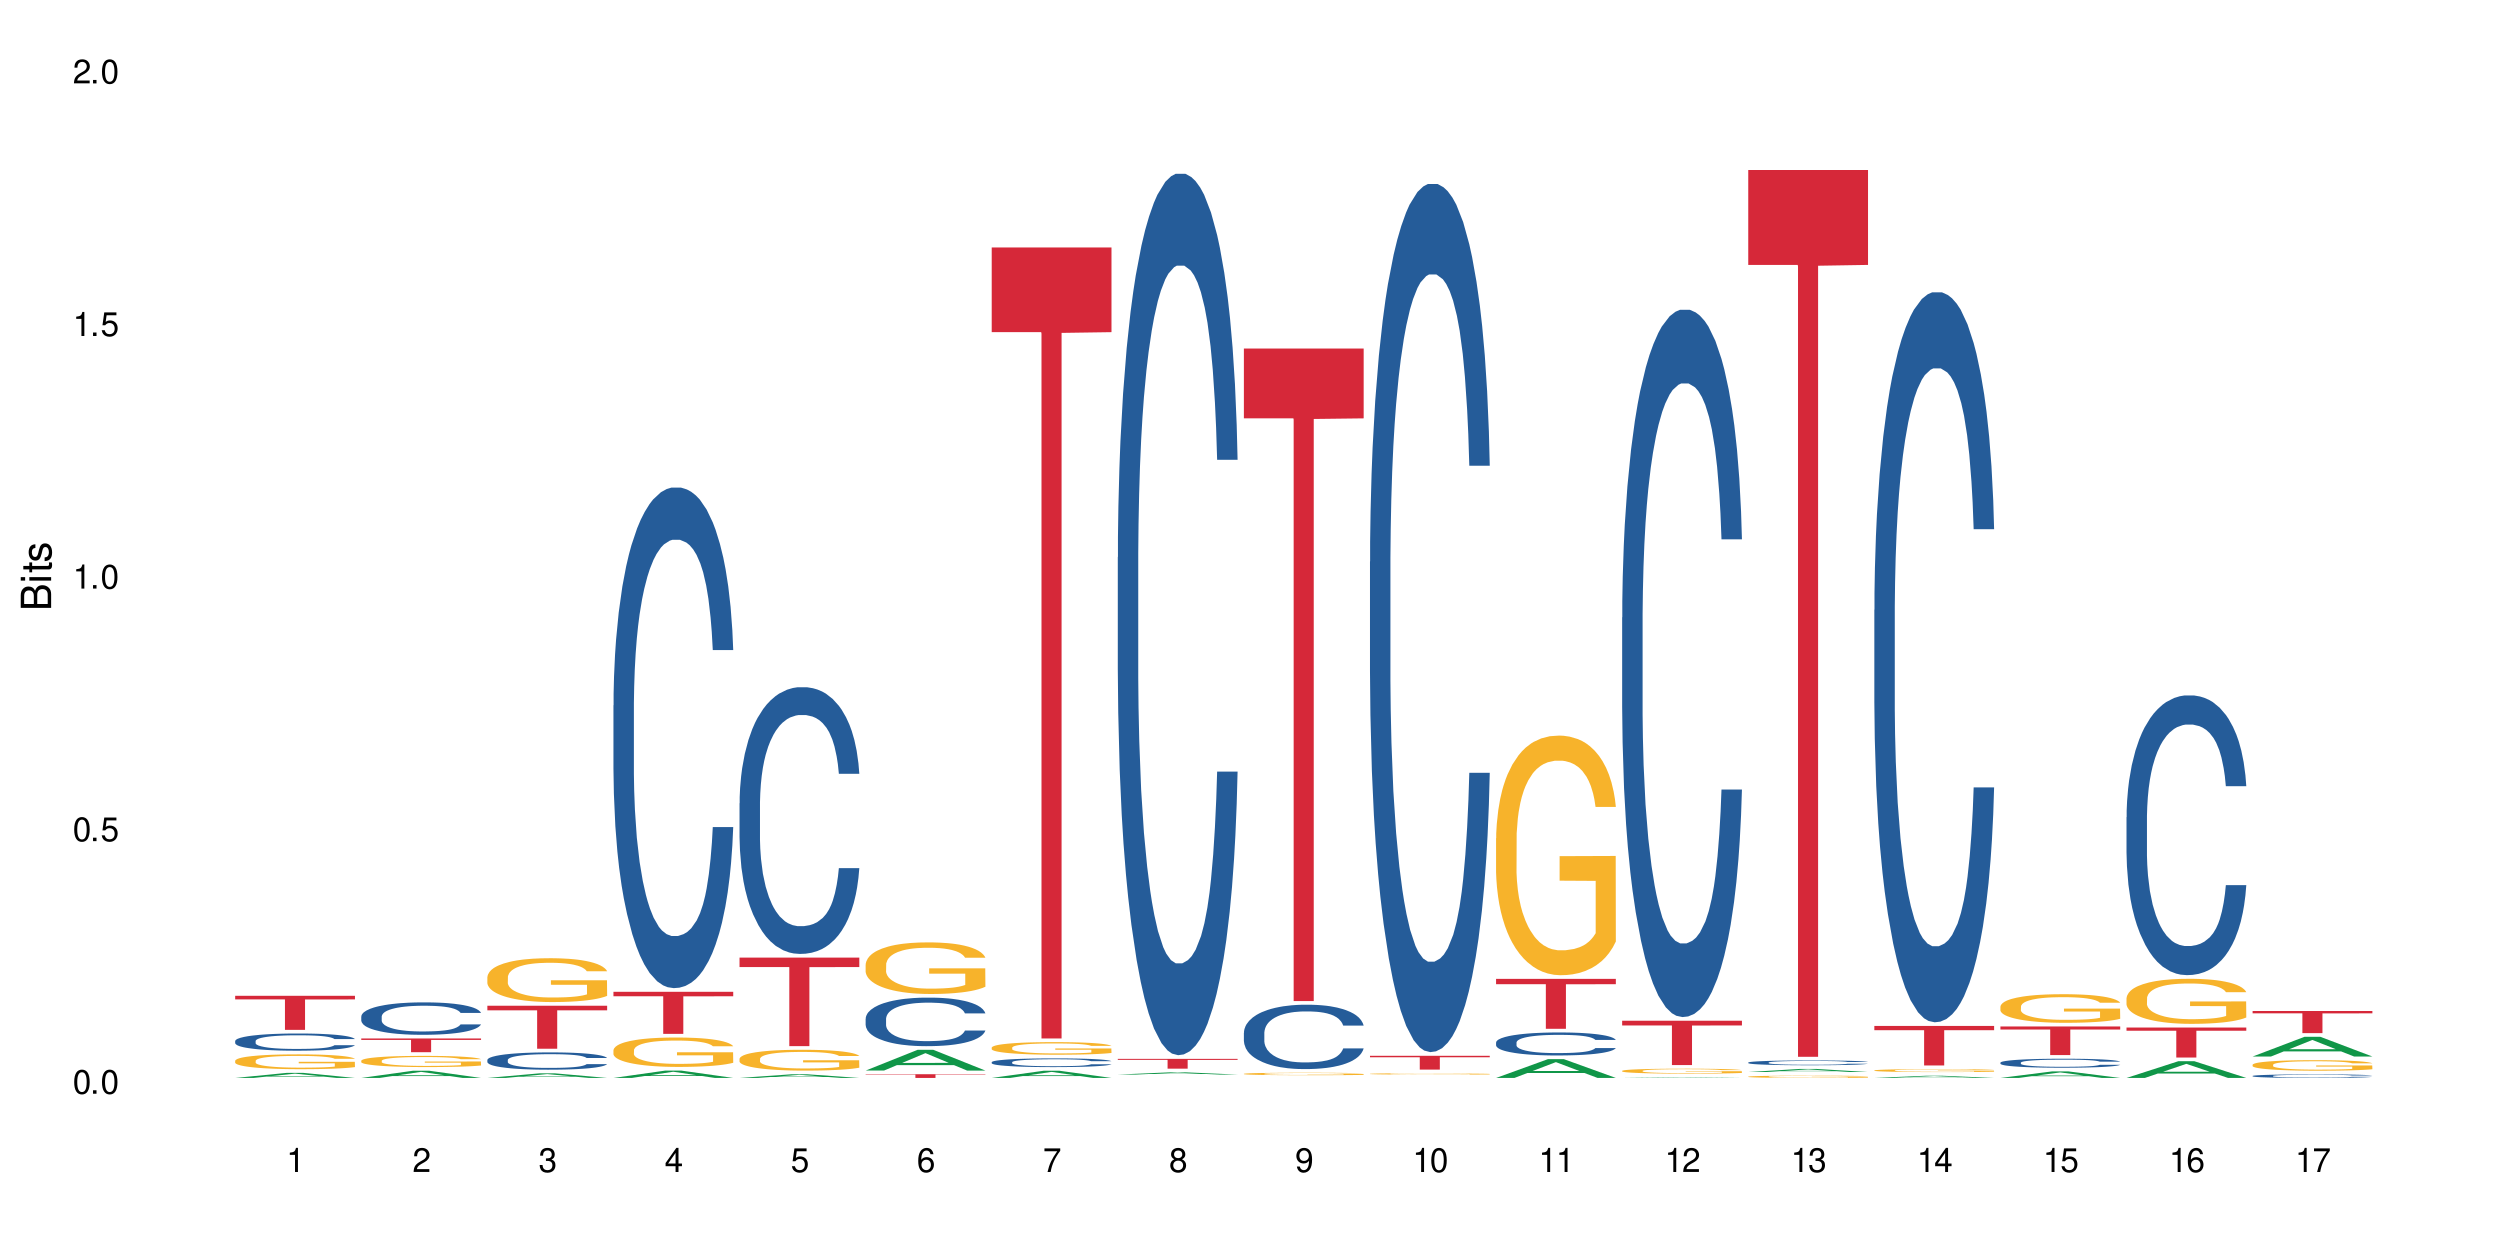 <?xml version="1.0" encoding="UTF-8"?>
<svg xmlns="http://www.w3.org/2000/svg" xmlns:xlink="http://www.w3.org/1999/xlink" width="720" height="360" viewBox="0 0 720 360">
<defs>
<g>
<g id="glyph-0-0">
</g>
<g id="glyph-0-1">
<path d="M 2.641 -6.938 C 2 -6.938 1.422 -6.656 1.078 -6.172 C 0.641 -5.562 0.406 -4.641 0.406 -3.359 C 0.406 -1.016 1.188 0.219 2.641 0.219 C 4.078 0.219 4.859 -1.016 4.859 -3.297 C 4.859 -4.641 4.656 -5.547 4.203 -6.172 C 3.844 -6.656 3.281 -6.938 2.641 -6.938 Z M 2.641 -6.188 C 3.547 -6.188 4 -5.25 4 -3.375 C 4 -1.406 3.562 -0.484 2.625 -0.484 C 1.734 -0.484 1.281 -1.438 1.281 -3.344 C 1.281 -5.25 1.734 -6.188 2.641 -6.188 Z M 2.641 -6.188 "/>
</g>
<g id="glyph-0-2">
<path d="M 1.828 -1 L 0.828 -1 L 0.828 0 L 1.828 0 Z M 1.828 -1 "/>
</g>
<g id="glyph-0-3">
<path d="M 4.562 -6.797 L 1.062 -6.797 L 0.547 -3.094 L 1.328 -3.094 C 1.719 -3.562 2.047 -3.734 2.578 -3.734 C 3.484 -3.734 4.062 -3.109 4.062 -2.094 C 4.062 -1.125 3.484 -0.531 2.578 -0.531 C 1.828 -0.531 1.375 -0.906 1.188 -1.672 L 0.328 -1.672 C 0.453 -1.109 0.547 -0.844 0.75 -0.594 C 1.125 -0.078 1.828 0.219 2.594 0.219 C 3.969 0.219 4.922 -0.781 4.922 -2.219 C 4.922 -3.562 4.031 -4.484 2.719 -4.484 C 2.25 -4.484 1.859 -4.359 1.469 -4.062 L 1.734 -5.969 L 4.562 -5.969 Z M 4.562 -6.797 "/>
</g>
<g id="glyph-0-4">
<path d="M 2.484 -4.938 L 2.484 0 L 3.328 0 L 3.328 -6.938 L 2.766 -6.938 C 2.469 -5.875 2.281 -5.734 0.984 -5.562 L 0.984 -4.938 Z M 2.484 -4.938 "/>
</g>
<g id="glyph-0-5">
<path d="M 4.859 -0.828 L 1.281 -0.828 C 1.359 -1.406 1.672 -1.781 2.5 -2.281 L 3.469 -2.828 C 4.406 -3.344 4.906 -4.062 4.906 -4.906 C 4.906 -5.484 4.672 -6.031 4.266 -6.406 C 3.859 -6.766 3.375 -6.938 2.719 -6.938 C 1.859 -6.938 1.219 -6.625 0.844 -6.031 C 0.609 -5.672 0.5 -5.234 0.484 -4.531 L 1.328 -4.531 C 1.359 -5.016 1.406 -5.281 1.531 -5.516 C 1.75 -5.938 2.188 -6.203 2.703 -6.203 C 3.469 -6.203 4.031 -5.641 4.031 -4.891 C 4.031 -4.344 3.719 -3.859 3.125 -3.516 L 2.234 -3 C 0.812 -2.172 0.406 -1.531 0.328 -0.016 L 4.859 -0.016 Z M 4.859 -0.828 "/>
</g>
<g id="glyph-0-6">
<path d="M 2.125 -3.188 L 2.578 -3.188 C 3.5 -3.188 3.984 -2.766 3.984 -1.922 C 3.984 -1.062 3.469 -0.531 2.594 -0.531 C 1.656 -0.531 1.203 -1 1.156 -2.016 L 0.312 -2.016 C 0.344 -1.453 0.438 -1.094 0.609 -0.781 C 0.953 -0.109 1.625 0.219 2.547 0.219 C 3.953 0.219 4.859 -0.625 4.859 -1.938 C 4.859 -2.828 4.516 -3.297 3.703 -3.594 C 4.344 -3.844 4.656 -4.328 4.656 -5.031 C 4.656 -6.219 3.875 -6.938 2.578 -6.938 C 1.203 -6.938 0.484 -6.172 0.453 -4.703 L 1.297 -4.703 C 1.312 -5.125 1.344 -5.359 1.453 -5.578 C 1.641 -5.969 2.062 -6.203 2.594 -6.203 C 3.344 -6.203 3.797 -5.75 3.797 -5 C 3.797 -4.516 3.609 -4.219 3.25 -4.047 C 3.016 -3.953 2.703 -3.922 2.125 -3.906 Z M 2.125 -3.188 "/>
</g>
<g id="glyph-0-7">
<path d="M 3.141 -1.672 L 3.141 0 L 3.984 0 L 3.984 -1.672 L 4.984 -1.672 L 4.984 -2.438 L 3.984 -2.438 L 3.984 -6.938 L 3.359 -6.938 L 0.266 -2.578 L 0.266 -1.672 Z M 3.141 -2.438 L 1 -2.438 L 3.141 -5.5 Z M 3.141 -2.438 "/>
</g>
<g id="glyph-0-8">
<path d="M 4.781 -5.125 C 4.609 -6.266 3.891 -6.938 2.844 -6.938 C 2.094 -6.938 1.422 -6.578 1.031 -5.953 C 0.594 -5.266 0.406 -4.422 0.406 -3.172 C 0.406 -2 0.578 -1.25 0.984 -0.641 C 1.359 -0.078 1.953 0.219 2.703 0.219 C 3.984 0.219 4.922 -0.75 4.922 -2.094 C 4.922 -3.375 4.062 -4.281 2.844 -4.281 C 2.172 -4.281 1.641 -4.031 1.281 -3.516 C 1.281 -5.234 1.828 -6.188 2.797 -6.188 C 3.391 -6.188 3.797 -5.797 3.938 -5.125 Z M 2.734 -3.531 C 3.547 -3.531 4.062 -2.953 4.062 -2.031 C 4.062 -1.156 3.484 -0.531 2.703 -0.531 C 1.922 -0.531 1.328 -1.188 1.328 -2.078 C 1.328 -2.938 1.906 -3.531 2.734 -3.531 Z M 2.734 -3.531 "/>
</g>
<g id="glyph-0-9">
<path d="M 4.984 -6.797 L 0.438 -6.797 L 0.438 -5.969 L 4.109 -5.969 C 2.5 -3.656 1.828 -2.234 1.328 0 L 2.219 0 C 2.594 -2.172 3.453 -4.047 4.984 -6.094 Z M 4.984 -6.797 "/>
</g>
<g id="glyph-0-10">
<path d="M 3.75 -3.656 C 4.469 -4.094 4.688 -4.438 4.688 -5.078 C 4.688 -6.172 3.844 -6.938 2.641 -6.938 C 1.438 -6.938 0.594 -6.172 0.594 -5.094 C 0.594 -4.438 0.812 -4.094 1.516 -3.656 C 0.734 -3.266 0.359 -2.703 0.359 -1.922 C 0.359 -0.656 1.281 0.219 2.641 0.219 C 3.984 0.219 4.922 -0.656 4.922 -1.922 C 4.922 -2.703 4.531 -3.266 3.75 -3.656 Z M 2.641 -6.188 C 3.359 -6.188 3.812 -5.75 3.812 -5.062 C 3.812 -4.406 3.344 -3.984 2.641 -3.984 C 1.922 -3.984 1.453 -4.406 1.453 -5.078 C 1.453 -5.75 1.922 -6.188 2.641 -6.188 Z M 2.641 -3.266 C 3.484 -3.266 4.062 -2.719 4.062 -1.906 C 4.062 -1.078 3.484 -0.531 2.625 -0.531 C 1.797 -0.531 1.219 -1.094 1.219 -1.906 C 1.219 -2.719 1.781 -3.266 2.641 -3.266 Z M 2.641 -3.266 "/>
</g>
<g id="glyph-0-11">
<path d="M 0.516 -1.578 C 0.672 -0.453 1.406 0.219 2.438 0.219 C 3.188 0.219 3.859 -0.141 4.266 -0.766 C 4.688 -1.453 4.891 -2.297 4.891 -3.547 C 4.891 -4.719 4.703 -5.453 4.312 -6.078 C 3.938 -6.641 3.344 -6.938 2.594 -6.938 C 1.297 -6.938 0.359 -5.969 0.359 -4.625 C 0.359 -3.344 1.234 -2.453 2.453 -2.453 C 3.094 -2.453 3.578 -2.672 4.016 -3.203 C 4 -1.484 3.469 -0.531 2.5 -0.531 C 1.906 -0.531 1.484 -0.906 1.359 -1.578 Z M 2.578 -6.203 C 3.375 -6.203 3.969 -5.531 3.969 -4.641 C 3.969 -3.797 3.391 -3.188 2.547 -3.188 C 1.734 -3.188 1.234 -3.766 1.234 -4.688 C 1.234 -5.562 1.797 -6.203 2.578 -6.203 Z M 2.578 -6.203 "/>
</g>
<g id="glyph-1-0">
</g>
<g id="glyph-1-1">
<path d="M 0 -0.953 L 0 -4.891 C 0 -5.719 -0.234 -6.344 -0.734 -6.797 C -1.188 -7.234 -1.812 -7.469 -2.5 -7.469 C -3.547 -7.469 -4.188 -7 -4.625 -5.875 C -4.984 -6.688 -5.625 -7.094 -6.531 -7.094 C -7.172 -7.094 -7.734 -6.859 -8.141 -6.391 C -8.562 -5.922 -8.75 -5.344 -8.75 -4.5 L -8.75 -0.953 Z M -4.984 -2.062 L -7.766 -2.062 L -7.766 -4.219 C -7.766 -4.844 -7.688 -5.203 -7.453 -5.5 C -7.219 -5.812 -6.859 -5.969 -6.375 -5.969 C -5.891 -5.969 -5.531 -5.812 -5.297 -5.5 C -5.062 -5.203 -4.984 -4.844 -4.984 -4.219 Z M -0.984 -2.062 L -4 -2.062 L -4 -4.781 C -4 -5.766 -3.438 -6.359 -2.484 -6.359 C -1.547 -6.359 -0.984 -5.766 -0.984 -4.781 Z M -0.984 -2.062 "/>
</g>
<g id="glyph-1-2">
<path d="M -6.281 -1.797 L -6.281 -0.797 L 0 -0.797 L 0 -1.797 Z M -8.75 -1.797 L -8.75 -0.797 L -7.484 -0.797 L -7.484 -1.797 Z M -8.75 -1.797 "/>
</g>
<g id="glyph-1-3">
<path d="M -6.281 -3.047 L -6.281 -2.016 L -8.016 -2.016 L -8.016 -1.016 L -6.281 -1.016 L -6.281 -0.172 L -5.469 -0.172 L -5.469 -1.016 L -0.719 -1.016 C -0.078 -1.016 0.281 -1.453 0.281 -2.234 C 0.281 -2.5 0.25 -2.719 0.188 -3.047 L -0.641 -3.047 C -0.609 -2.906 -0.594 -2.766 -0.594 -2.562 C -0.594 -2.141 -0.719 -2.016 -1.156 -2.016 L -5.469 -2.016 L -5.469 -3.047 Z M -6.281 -3.047 "/>
</g>
<g id="glyph-1-4">
<path d="M -4.531 -5.25 C -5.766 -5.25 -6.469 -4.422 -6.469 -2.969 C -6.469 -1.516 -5.719 -0.562 -4.547 -0.562 C -3.562 -0.562 -3.094 -1.062 -2.734 -2.562 L -2.516 -3.484 C -2.344 -4.188 -2.094 -4.469 -1.641 -4.469 C -1.047 -4.469 -0.641 -3.875 -0.641 -3 C -0.641 -2.453 -0.797 -2 -1.062 -1.75 C -1.25 -1.594 -1.422 -1.531 -1.875 -1.469 L -1.875 -0.406 C -0.422 -0.453 0.281 -1.266 0.281 -2.922 C 0.281 -4.5 -0.5 -5.516 -1.719 -5.516 C -2.656 -5.516 -3.172 -4.984 -3.469 -3.734 L -3.703 -2.766 C -3.891 -1.953 -4.156 -1.609 -4.594 -1.609 C -5.188 -1.609 -5.547 -2.125 -5.547 -2.938 C -5.547 -3.75 -5.203 -4.172 -4.531 -4.203 Z M -4.531 -5.25 "/>
</g>
</g>
</defs>
<rect x="-72" y="-36" width="864" height="432" fill="rgb(100%, 100%, 100%)" fill-opacity="1"/>
<path fill-rule="nonzero" fill="rgb(6.275%, 58.824%, 28.235%)" fill-opacity="1" d="M 67.73 310.445 L 67.77 310.445 L 82.695 308.977 L 87.227 308.977 L 102.23 310.445 L 96.957 310.445 L 93.199 310.062 L 76.723 310.062 L 73.039 310.445 L 67.73 310.445 L 78.309 309.902 L 91.688 309.902 L 85.016 309.215 L 84.941 309.215 L 84.871 309.219 L 78.273 309.902 L 78.309 309.902 Z M 67.73 310.445 "/>
<path fill-rule="nonzero" fill="rgb(14.51%, 36.078%, 60%)" fill-opacity="1" d="M 67.73 299.809 L 67.773 299.801 L 67.773 299.695 L 67.898 299.523 L 68.195 299.305 L 68.488 299.156 L 69.246 298.887 L 70.297 298.629 L 71.391 298.43 L 72.191 298.312 L 72.906 298.223 L 74.547 298.055 L 75.598 297.969 L 76.734 297.891 L 78.121 297.812 L 79.133 297.77 L 81.402 297.695 L 83.086 297.664 L 84.391 297.652 L 87.211 297.652 L 88.891 297.668 L 90.113 297.691 L 91.457 297.727 L 92.594 297.77 L 94.57 297.867 L 96.34 297.996 L 97.137 298.066 L 98.402 298.207 L 99.367 298.344 L 100.043 298.461 L 100.797 298.629 L 101.473 298.832 L 101.977 299.062 L 102.23 299.258 L 96.34 299.258 L 96.043 299.078 L 95.707 298.938 L 95.078 298.75 L 94.445 298.621 L 93.562 298.488 L 92.762 298.402 L 91.668 298.316 L 90.703 298.262 L 89.691 298.223 L 88.723 298.195 L 86.875 298.168 L 84.727 298.168 L 83.93 298.176 L 82.289 298.211 L 81.402 298.246 L 80.141 298.309 L 79.258 298.367 L 78.207 298.457 L 77.492 298.535 L 76.609 298.652 L 75.977 298.758 L 75.262 298.906 L 74.84 299.02 L 74.461 299.145 L 74.125 299.297 L 73.875 299.453 L 73.703 299.621 L 73.621 299.785 L 73.621 300.488 L 73.703 300.648 L 73.914 300.84 L 74.461 301.117 L 75.262 301.355 L 76.188 301.547 L 77.07 301.684 L 77.574 301.746 L 78.25 301.82 L 79.301 301.91 L 80.816 302 L 81.699 302.035 L 83.043 302.07 L 84.434 302.09 L 86.285 302.09 L 87.926 302.07 L 89.02 302.051 L 90.156 302.012 L 91.711 301.938 L 92.68 301.863 L 93.52 301.777 L 94.152 301.691 L 94.57 301.617 L 95.203 301.48 L 95.707 301.324 L 96.086 301.168 L 96.34 301.012 L 102.23 301.012 L 101.977 301.191 L 101.598 301.371 L 101.219 301.5 L 100.629 301.66 L 99.957 301.801 L 98.988 301.957 L 98.191 302.062 L 97.137 302.176 L 96.172 302.262 L 95.117 302.34 L 93.562 302.43 L 92.551 302.477 L 91.457 302.516 L 90.156 302.551 L 88.516 302.582 L 86.746 302.602 L 85.105 302.605 L 83.34 302.598 L 82.035 302.578 L 80.309 302.539 L 78.164 302.457 L 76.609 302.371 L 75.387 302.285 L 74.336 302.195 L 73.156 302.07 L 71.645 301.871 L 70.719 301.719 L 70.086 301.594 L 69.371 301.414 L 68.867 301.258 L 68.277 301.004 L 67.855 300.68 L 67.73 300.434 Z M 67.73 299.809 "/>
<path fill-rule="nonzero" fill="rgb(96.863%, 70.196%, 16.863%)" fill-opacity="1" d="M 67.73 305.484 L 67.773 305.48 L 67.773 305.402 L 67.941 305.227 L 68.363 304.984 L 68.91 304.785 L 69.496 304.633 L 69.875 304.551 L 70.508 304.434 L 71.055 304.348 L 72.441 304.172 L 74.211 304.008 L 75.176 303.938 L 76.27 303.871 L 77.828 303.797 L 78.543 303.77 L 80.73 303.707 L 83.215 303.668 L 85.949 303.656 L 87.211 303.66 L 88.934 303.676 L 91.289 303.719 L 92.637 303.758 L 93.688 303.797 L 94.781 303.848 L 96.129 303.926 L 97.391 304.02 L 98.402 304.113 L 99.41 304.23 L 100.25 304.355 L 100.965 304.492 L 101.598 304.656 L 101.977 304.789 L 102.23 304.926 L 96.383 304.926 L 96.043 304.789 L 95.664 304.688 L 95.035 304.559 L 94.402 304.465 L 93.773 304.391 L 92.594 304.289 L 91.586 304.227 L 90.324 304.172 L 89.102 304.137 L 87.715 304.113 L 86.875 304.105 L 84.645 304.105 L 82.625 304.133 L 81.445 304.164 L 80.605 304.195 L 79.426 304.254 L 78.711 304.301 L 78.289 304.332 L 77.027 304.453 L 76.188 304.562 L 75.723 304.637 L 75.137 304.754 L 74.715 304.855 L 74.25 305.012 L 74 305.129 L 73.664 305.395 L 73.621 306.098 L 73.746 306.246 L 74 306.406 L 74.336 306.543 L 74.84 306.691 L 75.348 306.805 L 76.23 306.957 L 76.988 307.059 L 77.574 307.125 L 78.711 307.23 L 79.176 307.266 L 80.27 307.336 L 81.402 307.391 L 82.793 307.438 L 83.844 307.461 L 85.527 307.48 L 87.672 307.48 L 90.195 307.457 L 91.797 307.426 L 92.891 307.395 L 93.605 307.367 L 94.488 307.324 L 95.117 307.285 L 95.707 307.242 L 96.422 307.176 L 96.422 306.246 L 86.031 306.242 L 86.031 305.805 L 102.188 305.801 L 102.23 307.324 L 101.344 307.43 L 100.25 307.531 L 99.199 307.609 L 98.105 307.676 L 96.551 307.75 L 95.289 307.797 L 93.352 307.852 L 91.586 307.887 L 89.734 307.91 L 88.094 307.922 L 86.156 307.926 L 84.434 307.918 L 82.582 307.895 L 81.109 307.863 L 79.762 307.824 L 78.418 307.773 L 76.734 307.691 L 75.641 307.625 L 74.504 307.543 L 73.367 307.445 L 72.359 307.34 L 71.688 307.258 L 71.012 307.164 L 70.297 307.047 L 69.625 306.914 L 69.121 306.793 L 68.656 306.656 L 68.32 306.531 L 67.984 306.355 L 67.816 306.215 L 67.73 306.094 Z M 67.73 305.484 "/>
<path fill-rule="nonzero" fill="rgb(83.922%, 15.686%, 22.353%)" fill-opacity="1" d="M 67.73 286.785 L 102.23 286.785 L 102.23 287.836 L 87.852 287.844 L 87.852 296.602 L 82.066 296.602 L 82.066 287.855 L 81.984 287.836 L 67.73 287.836 Z M 67.73 286.785 "/>
<path fill-rule="nonzero" fill="rgb(6.275%, 58.824%, 28.235%)" fill-opacity="1" d="M 104.043 310.445 L 104.082 310.441 L 119.008 308.363 L 123.543 308.363 L 138.543 310.445 L 133.273 310.445 L 129.512 309.902 L 113.039 309.902 L 109.352 310.445 L 104.043 310.445 L 114.621 309.68 L 128 309.676 L 121.332 308.703 L 121.258 308.703 L 121.184 308.707 L 114.586 309.676 L 114.621 309.68 Z M 104.043 310.445 "/>
<path fill-rule="nonzero" fill="rgb(14.51%, 36.078%, 60%)" fill-opacity="1" d="M 104.043 292.75 L 104.086 292.742 L 104.086 292.539 L 104.211 292.215 L 104.508 291.805 L 104.801 291.523 L 105.559 291.02 L 106.609 290.531 L 107.703 290.156 L 108.504 289.934 L 109.219 289.766 L 110.859 289.449 L 111.91 289.285 L 113.047 289.141 L 114.438 288.996 L 115.445 288.91 L 117.719 288.773 L 119.398 288.715 L 120.703 288.688 L 123.523 288.688 L 125.207 288.723 L 126.426 288.766 L 127.773 288.832 L 128.91 288.91 L 130.887 289.098 L 132.652 289.336 L 133.453 289.473 L 134.715 289.738 L 135.684 289.996 L 136.355 290.215 L 137.113 290.531 L 137.785 290.918 L 138.289 291.352 L 138.543 291.719 L 132.652 291.719 L 132.359 291.379 L 132.023 291.113 L 131.391 290.762 L 130.758 290.516 L 129.875 290.27 L 129.078 290.105 L 127.984 289.941 L 127.016 289.84 L 126.004 289.766 L 125.039 289.711 L 123.188 289.66 L 121.043 289.66 L 120.242 289.68 L 118.602 289.746 L 117.719 289.809 L 116.457 289.926 L 115.57 290.039 L 114.52 290.207 L 113.805 290.352 L 112.922 290.574 L 112.289 290.77 L 111.574 291.055 L 111.156 291.266 L 110.777 291.504 L 110.438 291.785 L 110.188 292.086 L 110.02 292.402 L 109.934 292.707 L 109.934 294.031 L 110.02 294.34 L 110.23 294.699 L 110.777 295.219 L 111.574 295.672 L 112.5 296.031 L 113.383 296.285 L 113.891 296.406 L 114.562 296.543 L 115.613 296.711 L 117.129 296.883 L 118.012 296.949 L 119.359 297.02 L 120.746 297.055 L 122.598 297.055 L 124.238 297.02 L 125.332 296.977 L 126.469 296.91 L 128.023 296.762 L 128.992 296.625 L 129.832 296.465 L 130.465 296.301 L 130.887 296.164 L 131.516 295.902 L 132.023 295.609 L 132.398 295.312 L 132.652 295.023 L 138.543 295.023 L 138.289 295.363 L 137.91 295.695 L 137.531 295.945 L 136.945 296.242 L 136.27 296.508 L 135.305 296.805 L 134.504 297.004 L 133.453 297.215 L 132.484 297.379 L 131.434 297.523 L 129.875 297.695 L 128.867 297.777 L 127.773 297.855 L 126.469 297.926 L 124.828 297.984 L 123.059 298.02 L 121.418 298.027 L 119.652 298.008 L 118.348 297.977 L 116.625 297.898 L 114.477 297.746 L 112.922 297.582 L 111.703 297.422 L 110.648 297.25 L 109.473 297.02 L 107.957 296.645 L 107.031 296.355 L 106.402 296.113 L 105.684 295.781 L 105.18 295.484 L 104.59 295.004 L 104.172 294.398 L 104.043 293.93 Z M 104.043 292.75 "/>
<path fill-rule="nonzero" fill="rgb(96.863%, 70.196%, 16.863%)" fill-opacity="1" d="M 104.043 305.473 L 104.086 305.469 L 104.086 305.41 L 104.254 305.277 L 104.676 305.094 L 105.223 304.945 L 105.812 304.828 L 106.191 304.766 L 106.82 304.676 L 107.367 304.613 L 108.758 304.48 L 110.523 304.355 L 111.492 304.305 L 112.586 304.254 L 114.141 304.195 L 114.855 304.176 L 117.043 304.129 L 119.527 304.102 L 122.262 304.09 L 123.523 304.094 L 125.25 304.105 L 127.605 304.137 L 128.949 304.168 L 130.004 304.195 L 131.098 304.234 L 132.441 304.293 L 133.703 304.363 L 134.715 304.438 L 135.723 304.523 L 136.566 304.617 L 137.281 304.723 L 137.91 304.844 L 138.289 304.949 L 138.543 305.051 L 132.695 305.051 L 132.359 304.949 L 131.98 304.867 L 131.348 304.77 L 130.719 304.699 L 130.086 304.645 L 128.91 304.566 L 127.898 304.52 L 126.637 304.48 L 125.418 304.453 L 124.027 304.438 L 123.188 304.43 L 120.957 304.43 L 118.938 304.449 L 117.758 304.473 L 116.918 304.496 L 115.738 304.543 L 115.023 304.578 L 114.605 304.602 L 113.344 304.691 L 112.5 304.773 L 112.039 304.832 L 111.449 304.918 L 111.027 304.996 L 110.566 305.117 L 110.312 305.203 L 109.977 305.402 L 109.934 305.934 L 110.062 306.047 L 110.312 306.168 L 110.648 306.273 L 111.156 306.383 L 111.66 306.469 L 112.543 306.586 L 113.301 306.66 L 113.891 306.711 L 115.023 306.789 L 115.488 306.816 L 116.582 306.871 L 117.719 306.91 L 119.105 306.945 L 120.156 306.965 L 121.84 306.98 L 123.984 306.98 L 126.512 306.961 L 128.109 306.938 L 129.203 306.914 L 129.918 306.895 L 130.801 306.863 L 131.434 306.832 L 132.023 306.801 L 132.738 306.75 L 132.738 306.047 L 122.344 306.043 L 122.344 305.715 L 138.5 305.711 L 138.543 306.863 L 137.66 306.941 L 136.566 307.016 L 135.512 307.078 L 134.418 307.125 L 132.863 307.184 L 131.602 307.219 L 129.664 307.258 L 127.898 307.285 L 126.047 307.305 L 124.406 307.312 L 122.473 307.316 L 120.746 307.309 L 118.895 307.293 L 117.422 307.27 L 116.078 307.238 L 114.73 307.199 L 113.047 307.137 L 111.953 307.09 L 110.816 307.027 L 109.684 306.953 L 108.672 306.875 L 108 306.812 L 107.324 306.742 L 106.609 306.652 L 105.938 306.551 L 105.434 306.461 L 104.969 306.359 L 104.633 306.262 L 104.297 306.129 L 104.129 306.023 L 104.043 305.93 Z M 104.043 305.473 "/>
<path fill-rule="nonzero" fill="rgb(83.922%, 15.686%, 22.353%)" fill-opacity="1" d="M 104.043 299.078 L 138.543 299.078 L 138.543 299.5 L 124.164 299.504 L 124.164 303.039 L 118.379 303.039 L 118.379 299.508 L 118.297 299.5 L 104.043 299.5 Z M 104.043 299.078 "/>
<path fill-rule="nonzero" fill="rgb(6.275%, 58.824%, 28.235%)" fill-opacity="1" d="M 140.359 310.445 L 140.395 310.445 L 155.32 309.125 L 159.855 309.125 L 174.855 310.445 L 169.586 310.445 L 165.828 310.102 L 149.352 310.102 L 145.664 310.445 L 140.359 310.445 L 150.938 309.957 L 164.316 309.957 L 157.645 309.34 L 157.57 309.34 L 157.496 309.344 L 150.898 309.957 L 150.938 309.957 Z M 140.359 310.445 "/>
<path fill-rule="nonzero" fill="rgb(14.51%, 36.078%, 60%)" fill-opacity="1" d="M 140.359 305.258 L 140.398 305.254 L 140.398 305.145 L 140.527 304.973 L 140.82 304.754 L 141.117 304.602 L 141.871 304.336 L 142.926 304.074 L 144.02 303.875 L 144.816 303.758 L 145.531 303.664 L 147.172 303.496 L 148.227 303.41 L 149.359 303.332 L 150.75 303.254 L 151.758 303.211 L 154.031 303.137 L 155.715 303.105 L 157.02 303.09 L 159.836 303.09 L 161.52 303.109 L 162.738 303.133 L 164.086 303.168 L 165.223 303.211 L 167.199 303.309 L 168.965 303.438 L 169.766 303.512 L 171.027 303.652 L 171.996 303.789 L 172.668 303.906 L 173.426 304.074 L 174.098 304.281 L 174.605 304.512 L 174.855 304.707 L 168.965 304.707 L 168.672 304.527 L 168.336 304.383 L 167.703 304.199 L 167.074 304.066 L 166.191 303.934 L 165.391 303.848 L 164.297 303.762 L 163.328 303.707 L 162.32 303.664 L 161.352 303.637 L 159.5 303.609 L 157.355 303.609 L 156.555 303.621 L 154.914 303.656 L 154.031 303.688 L 152.77 303.75 L 151.887 303.812 L 150.832 303.902 L 150.117 303.98 L 149.234 304.098 L 148.605 304.203 L 147.891 304.352 L 147.469 304.465 L 147.09 304.594 L 146.754 304.746 L 146.5 304.902 L 146.332 305.07 L 146.25 305.234 L 146.25 305.941 L 146.332 306.105 L 146.543 306.297 L 147.09 306.574 L 147.891 306.816 L 148.812 307.008 L 149.699 307.145 L 150.203 307.207 L 150.875 307.281 L 151.926 307.371 L 153.441 307.461 L 154.324 307.5 L 155.672 307.535 L 157.059 307.555 L 158.91 307.555 L 160.551 307.535 L 161.645 307.512 L 162.781 307.477 L 164.34 307.398 L 165.305 307.328 L 166.148 307.238 L 166.777 307.152 L 167.199 307.082 L 167.832 306.938 L 168.336 306.785 L 168.715 306.625 L 168.965 306.469 L 174.855 306.469 L 174.605 306.652 L 174.227 306.828 L 173.848 306.961 L 173.258 307.121 L 172.586 307.262 L 171.617 307.422 L 170.816 307.527 L 169.766 307.641 L 168.797 307.727 L 167.746 307.805 L 166.191 307.895 L 165.18 307.941 L 164.086 307.98 L 162.781 308.02 L 161.141 308.051 L 159.375 308.07 L 157.734 308.074 L 155.965 308.062 L 154.664 308.047 L 152.938 308.004 L 150.793 307.922 L 149.234 307.836 L 148.016 307.75 L 146.965 307.66 L 145.785 307.535 L 144.27 307.336 L 143.344 307.18 L 142.715 307.055 L 142 306.875 L 141.492 306.715 L 140.906 306.461 L 140.484 306.137 L 140.359 305.887 Z M 140.359 305.258 "/>
<path fill-rule="nonzero" fill="rgb(96.863%, 70.196%, 16.863%)" fill-opacity="1" d="M 140.359 281.375 L 140.398 281.363 L 140.398 281.133 L 140.57 280.613 L 140.988 279.898 L 141.535 279.309 L 142.125 278.848 L 142.504 278.605 L 143.137 278.262 L 143.684 278.008 L 145.07 277.488 L 146.836 277.004 L 147.805 276.797 L 148.898 276.598 L 150.457 276.379 L 151.172 276.301 L 153.359 276.113 L 155.84 276 L 158.574 275.965 L 159.836 275.977 L 161.562 276.023 L 163.918 276.148 L 165.266 276.266 L 166.316 276.379 L 167.41 276.531 L 168.754 276.762 L 170.02 277.039 L 171.027 277.316 L 172.039 277.66 L 172.879 278.031 L 173.594 278.434 L 174.227 278.918 L 174.605 279.32 L 174.855 279.727 L 169.008 279.727 L 168.672 279.32 L 168.293 279.012 L 167.66 278.629 L 167.031 278.352 L 166.398 278.133 L 165.223 277.832 L 164.211 277.648 L 162.949 277.488 L 161.73 277.383 L 160.34 277.316 L 159.5 277.293 L 157.27 277.293 L 155.25 277.371 L 154.074 277.465 L 153.23 277.559 L 152.055 277.73 L 151.34 277.867 L 150.918 277.961 L 149.656 278.316 L 148.812 278.641 L 148.352 278.859 L 147.762 279.207 L 147.344 279.516 L 146.879 279.98 L 146.625 280.324 L 146.289 281.109 L 146.25 283.184 L 146.375 283.621 L 146.625 284.098 L 146.965 284.512 L 147.469 284.949 L 147.973 285.285 L 148.855 285.734 L 149.613 286.035 L 150.203 286.23 L 151.34 286.539 L 151.801 286.645 L 152.895 286.852 L 154.031 287.012 L 155.418 287.152 L 156.473 287.223 L 158.152 287.277 L 160.301 287.277 L 162.824 287.211 L 164.422 287.117 L 165.516 287.023 L 166.23 286.945 L 167.113 286.816 L 167.746 286.703 L 168.336 286.574 L 169.051 286.379 L 169.051 283.621 L 158.66 283.613 L 158.66 282.32 L 174.812 282.309 L 174.855 286.816 L 173.973 287.129 L 172.879 287.43 L 171.828 287.66 L 170.734 287.855 L 169.176 288.074 L 167.914 288.215 L 165.98 288.375 L 164.211 288.477 L 162.359 288.547 L 160.719 288.582 L 158.785 288.594 L 157.059 288.57 L 155.211 288.5 L 153.738 288.41 L 152.391 288.293 L 151.043 288.145 L 149.359 287.902 L 148.266 287.707 L 147.133 287.465 L 145.996 287.176 L 144.984 286.863 L 144.312 286.621 L 143.641 286.344 L 142.926 286 L 142.25 285.605 L 141.746 285.25 L 141.285 284.844 L 140.945 284.465 L 140.609 283.945 L 140.441 283.531 L 140.359 283.172 Z M 140.359 281.375 "/>
<path fill-rule="nonzero" fill="rgb(83.922%, 15.686%, 22.353%)" fill-opacity="1" d="M 140.359 289.645 L 174.855 289.645 L 174.855 290.973 L 160.477 290.984 L 160.477 302.043 L 154.695 302.043 L 154.695 290.992 L 154.609 290.973 L 140.359 290.973 Z M 140.359 289.645 "/>
<path fill-rule="nonzero" fill="rgb(6.275%, 58.824%, 28.235%)" fill-opacity="1" d="M 176.672 310.445 L 176.707 310.441 L 191.637 308.324 L 196.168 308.324 L 211.168 310.445 L 205.898 310.445 L 202.141 309.891 L 185.664 309.891 L 181.98 310.445 L 176.672 310.445 L 187.25 309.664 L 200.629 309.66 L 193.957 308.668 L 193.883 308.668 L 193.809 308.672 L 187.211 309.66 L 187.25 309.664 Z M 176.672 310.445 "/>
<path fill-rule="nonzero" fill="rgb(14.51%, 36.078%, 60%)" fill-opacity="1" d="M 176.672 203.156 L 176.715 203.023 L 176.715 199.859 L 176.84 194.855 L 177.133 188.531 L 177.43 184.184 L 178.188 176.41 L 179.238 168.898 L 180.332 163.102 L 181.133 159.676 L 181.848 157.039 L 183.488 152.164 L 184.539 149.66 L 185.676 147.422 L 187.062 145.184 L 188.074 143.863 L 190.344 141.758 L 192.027 140.832 L 193.332 140.438 L 196.152 140.438 L 197.832 140.965 L 199.055 141.625 L 200.398 142.68 L 201.535 143.863 L 203.512 146.762 L 205.281 150.453 L 206.078 152.559 L 207.34 156.645 L 208.309 160.598 L 208.98 164.023 L 209.738 168.898 L 210.414 174.828 L 210.918 181.547 L 211.168 187.211 L 205.281 187.211 L 204.984 181.941 L 204.648 177.859 L 204.02 172.457 L 203.387 168.633 L 202.504 164.812 L 201.703 162.309 L 200.609 159.809 L 199.641 158.227 L 198.633 157.039 L 197.664 156.25 L 195.812 155.457 L 193.668 155.457 L 192.867 155.723 L 191.227 156.777 L 190.344 157.699 L 189.082 159.543 L 188.199 161.258 L 187.148 163.891 L 186.434 166.133 L 185.547 169.559 L 184.918 172.586 L 184.203 176.934 L 183.781 180.23 L 183.402 183.918 L 183.066 188.266 L 182.812 192.879 L 182.645 197.754 L 182.562 202.496 L 182.562 222.918 L 182.645 227.66 L 182.855 233.195 L 183.402 241.234 L 184.203 248.215 L 185.129 253.75 L 186.012 257.703 L 186.516 259.547 L 187.188 261.656 L 188.242 264.289 L 189.754 266.926 L 190.641 267.98 L 191.984 269.035 L 193.375 269.562 L 195.227 269.562 L 196.867 269.035 L 197.961 268.375 L 199.094 267.32 L 200.652 265.082 L 201.621 262.973 L 202.461 260.469 L 203.094 257.965 L 203.512 255.859 L 204.145 251.773 L 204.648 247.293 L 205.027 242.684 L 205.281 238.203 L 211.168 238.203 L 210.918 243.473 L 210.539 248.613 L 210.16 252.434 L 209.57 257.043 L 208.898 261.129 L 207.93 265.738 L 207.133 268.77 L 206.078 272.062 L 205.113 274.566 L 204.059 276.809 L 202.504 279.441 L 201.492 280.762 L 200.398 281.945 L 199.094 283 L 197.453 283.922 L 195.688 284.449 L 194.047 284.582 L 192.281 284.316 L 190.977 283.789 L 189.25 282.605 L 187.105 280.234 L 185.547 277.73 L 184.328 275.227 L 183.277 272.59 L 182.098 269.035 L 180.586 263.238 L 179.66 258.758 L 179.027 255.066 L 178.312 249.93 L 177.809 245.316 L 177.219 237.938 L 176.797 228.586 L 176.672 221.336 Z M 176.672 203.156 "/>
<path fill-rule="nonzero" fill="rgb(96.863%, 70.196%, 16.863%)" fill-opacity="1" d="M 176.672 302.43 L 176.715 302.422 L 176.715 302.266 L 176.883 301.918 L 177.305 301.441 L 177.852 301.047 L 178.438 300.734 L 178.816 300.574 L 179.449 300.34 L 179.996 300.172 L 181.383 299.824 L 183.152 299.5 L 184.117 299.359 L 185.211 299.227 L 186.77 299.082 L 187.484 299.027 L 189.672 298.902 L 192.152 298.824 L 194.887 298.801 L 196.152 298.809 L 197.875 298.84 L 200.23 298.926 L 201.578 299.004 L 202.629 299.082 L 203.723 299.18 L 205.07 299.336 L 206.332 299.52 L 207.34 299.707 L 208.352 299.938 L 209.191 300.188 L 209.906 300.457 L 210.539 300.781 L 210.918 301.055 L 211.168 301.324 L 205.32 301.324 L 204.984 301.055 L 204.605 300.844 L 203.977 300.59 L 203.344 300.402 L 202.715 300.258 L 201.535 300.055 L 200.527 299.93 L 199.266 299.824 L 198.043 299.754 L 196.656 299.707 L 195.812 299.691 L 193.586 299.691 L 191.566 299.746 L 190.387 299.809 L 189.547 299.871 L 188.367 299.984 L 187.652 300.078 L 187.23 300.141 L 185.969 300.379 L 185.129 300.598 L 184.664 300.742 L 184.078 300.977 L 183.656 301.184 L 183.191 301.492 L 182.941 301.727 L 182.605 302.254 L 182.562 303.645 L 182.688 303.938 L 182.941 304.254 L 183.277 304.535 L 183.781 304.828 L 184.285 305.051 L 185.172 305.355 L 185.926 305.555 L 186.516 305.688 L 187.652 305.895 L 188.113 305.965 L 189.207 306.105 L 190.344 306.211 L 191.734 306.305 L 192.785 306.352 L 194.469 306.391 L 196.613 306.391 L 199.137 306.344 L 200.734 306.281 L 201.828 306.219 L 202.547 306.168 L 203.43 306.082 L 204.059 306.004 L 204.648 305.918 L 205.363 305.789 L 205.363 303.938 L 194.973 303.93 L 194.973 303.062 L 211.129 303.055 L 211.168 306.082 L 210.285 306.289 L 209.191 306.492 L 208.141 306.645 L 207.047 306.777 L 205.488 306.926 L 204.227 307.016 L 202.293 307.125 L 200.527 307.195 L 198.676 307.242 L 197.035 307.266 L 195.098 307.273 L 193.375 307.258 L 191.523 307.211 L 190.051 307.148 L 188.703 307.07 L 187.359 306.973 L 185.676 306.809 L 184.582 306.676 L 183.445 306.516 L 182.309 306.32 L 181.301 306.113 L 180.625 305.949 L 179.953 305.766 L 179.238 305.531 L 178.566 305.27 L 178.059 305.027 L 177.598 304.758 L 177.262 304.504 L 176.926 304.156 L 176.758 303.875 L 176.672 303.637 Z M 176.672 302.43 "/>
<path fill-rule="nonzero" fill="rgb(83.922%, 15.686%, 22.353%)" fill-opacity="1" d="M 176.672 285.633 L 211.168 285.633 L 211.168 286.93 L 196.793 286.941 L 196.793 297.75 L 191.008 297.75 L 191.008 286.953 L 190.922 286.93 L 176.672 286.93 Z M 176.672 285.633 "/>
<path fill-rule="nonzero" fill="rgb(6.275%, 58.824%, 28.235%)" fill-opacity="1" d="M 212.984 310.445 L 213.023 310.445 L 227.949 309.391 L 232.484 309.391 L 247.484 310.445 L 242.211 310.445 L 238.453 310.172 L 221.977 310.172 L 218.293 310.445 L 212.984 310.445 L 223.562 310.055 L 236.941 310.055 L 230.27 309.562 L 230.125 309.562 L 223.527 310.055 L 223.562 310.055 Z M 212.984 310.445 "/>
<path fill-rule="nonzero" fill="rgb(14.51%, 36.078%, 60%)" fill-opacity="1" d="M 212.984 231.348 L 213.027 231.277 L 213.027 229.594 L 213.152 226.926 L 213.449 223.559 L 213.742 221.242 L 214.5 217.098 L 215.551 213.098 L 216.645 210.008 L 217.445 208.184 L 218.16 206.777 L 219.801 204.18 L 220.852 202.848 L 221.988 201.652 L 223.375 200.461 L 224.387 199.758 L 226.66 198.637 L 228.34 198.145 L 229.645 197.934 L 232.465 197.934 L 234.148 198.215 L 235.367 198.566 L 236.715 199.125 L 237.848 199.758 L 239.828 201.305 L 241.594 203.27 L 242.395 204.391 L 243.656 206.566 L 244.621 208.676 L 245.297 210.5 L 246.055 213.098 L 246.727 216.258 L 247.23 219.836 L 247.484 222.855 L 241.594 222.855 L 241.301 220.047 L 240.961 217.871 L 240.332 214.992 L 239.699 212.957 L 238.816 210.922 L 238.016 209.586 L 236.922 208.254 L 235.957 207.41 L 234.945 206.777 L 233.98 206.359 L 232.129 205.938 L 229.98 205.938 L 229.184 206.078 L 227.543 206.637 L 226.66 207.129 L 225.395 208.113 L 224.512 209.023 L 223.461 210.43 L 222.746 211.621 L 221.863 213.449 L 221.23 215.062 L 220.516 217.379 L 220.094 219.133 L 219.715 221.102 L 219.379 223.418 L 219.129 225.875 L 218.961 228.473 L 218.875 231 L 218.875 241.879 L 218.961 244.406 L 219.168 247.355 L 219.715 251.637 L 220.516 255.359 L 221.441 258.309 L 222.324 260.414 L 222.828 261.395 L 223.504 262.52 L 224.555 263.922 L 226.07 265.328 L 226.953 265.887 L 228.301 266.449 L 229.688 266.73 L 231.539 266.73 L 233.18 266.449 L 234.273 266.098 L 235.41 265.539 L 236.965 264.344 L 237.934 263.223 L 238.773 261.887 L 239.406 260.555 L 239.828 259.43 L 240.457 257.254 L 240.961 254.867 L 241.34 252.41 L 241.594 250.023 L 247.484 250.023 L 247.23 252.832 L 246.852 255.57 L 246.473 257.605 L 245.883 260.062 L 245.211 262.238 L 244.242 264.695 L 243.445 266.309 L 242.395 268.066 L 241.426 269.398 L 240.375 270.594 L 238.816 271.996 L 237.809 272.699 L 236.715 273.328 L 235.41 273.891 L 233.77 274.383 L 232 274.664 L 230.359 274.734 L 228.594 274.594 L 227.289 274.312 L 225.566 273.68 L 223.418 272.418 L 221.863 271.082 L 220.641 269.75 L 219.59 268.344 L 218.414 266.449 L 216.898 263.359 L 215.973 260.973 L 215.34 259.008 L 214.625 256.27 L 214.121 253.812 L 213.531 249.883 L 213.113 244.898 L 212.984 241.039 Z M 212.984 231.348 "/>
<path fill-rule="nonzero" fill="rgb(96.863%, 70.196%, 16.863%)" fill-opacity="1" d="M 212.984 304.906 L 213.027 304.898 L 213.027 304.789 L 213.195 304.543 L 213.617 304.203 L 214.164 303.922 L 214.754 303.703 L 215.133 303.586 L 215.762 303.422 L 216.309 303.301 L 217.699 303.055 L 219.465 302.824 L 220.434 302.727 L 221.527 302.633 L 223.082 302.527 L 223.797 302.492 L 225.984 302.402 L 228.469 302.348 L 231.203 302.332 L 232.465 302.336 L 234.188 302.359 L 236.547 302.418 L 237.891 302.473 L 238.941 302.527 L 240.035 302.602 L 241.383 302.711 L 242.645 302.84 L 243.656 302.973 L 244.664 303.137 L 245.508 303.312 L 246.223 303.504 L 246.852 303.734 L 247.23 303.93 L 247.484 304.121 L 241.637 304.121 L 241.301 303.93 L 240.922 303.781 L 240.289 303.598 L 239.656 303.469 L 239.027 303.363 L 237.848 303.219 L 236.84 303.133 L 235.578 303.055 L 234.355 303.008 L 232.969 302.973 L 232.129 302.961 L 229.898 302.961 L 227.879 303 L 226.699 303.043 L 225.859 303.09 L 224.68 303.172 L 223.965 303.238 L 223.547 303.281 L 222.281 303.449 L 221.441 303.605 L 220.98 303.707 L 220.391 303.871 L 219.969 304.02 L 219.508 304.242 L 219.254 304.406 L 218.918 304.777 L 218.875 305.766 L 219 305.973 L 219.254 306.199 L 219.59 306.398 L 220.094 306.605 L 220.602 306.766 L 221.484 306.977 L 222.242 307.121 L 222.828 307.215 L 223.965 307.363 L 224.43 307.41 L 225.523 307.512 L 226.66 307.586 L 228.047 307.652 L 229.098 307.688 L 230.781 307.715 L 232.926 307.715 L 235.449 307.68 L 237.051 307.637 L 238.145 307.594 L 238.859 307.555 L 239.742 307.496 L 240.375 307.438 L 240.961 307.379 L 241.676 307.285 L 241.676 305.973 L 231.285 305.969 L 231.285 305.355 L 247.441 305.348 L 247.484 307.496 L 246.602 307.641 L 245.508 307.785 L 244.453 307.895 L 243.359 307.988 L 241.805 308.094 L 240.543 308.156 L 238.605 308.234 L 236.84 308.285 L 234.988 308.316 L 233.348 308.332 L 231.414 308.34 L 229.688 308.328 L 227.836 308.297 L 226.363 308.25 L 225.02 308.195 L 223.672 308.125 L 221.988 308.012 L 220.895 307.918 L 219.758 307.801 L 218.621 307.664 L 217.613 307.516 L 216.941 307.402 L 216.266 307.27 L 215.551 307.105 L 214.879 306.918 L 214.375 306.75 L 213.91 306.555 L 213.574 306.375 L 213.238 306.129 L 213.07 305.93 L 212.984 305.762 Z M 212.984 304.906 "/>
<path fill-rule="nonzero" fill="rgb(83.922%, 15.686%, 22.353%)" fill-opacity="1" d="M 212.984 275.785 L 247.484 275.785 L 247.484 278.512 L 233.105 278.539 L 233.105 301.281 L 227.32 301.281 L 227.32 278.562 L 227.238 278.512 L 212.984 278.512 Z M 212.984 275.785 "/>
<path fill-rule="nonzero" fill="rgb(6.275%, 58.824%, 28.235%)" fill-opacity="1" d="M 249.301 308.32 L 249.336 308.316 L 264.262 302.348 L 268.797 302.348 L 283.797 308.328 L 278.527 308.328 L 274.766 306.766 L 258.293 306.766 L 254.605 308.32 L 249.301 308.32 L 259.875 306.121 L 273.258 306.113 L 266.586 303.324 L 266.512 303.316 L 266.438 303.336 L 259.84 306.113 L 259.875 306.121 Z M 249.301 308.32 "/>
<path fill-rule="nonzero" fill="rgb(14.51%, 36.078%, 60%)" fill-opacity="1" d="M 249.301 293.402 L 249.34 293.391 L 249.34 293.082 L 249.469 292.598 L 249.762 291.984 L 250.055 291.562 L 250.812 290.809 L 251.867 290.082 L 252.961 289.52 L 253.758 289.188 L 254.473 288.93 L 256.113 288.457 L 257.168 288.215 L 258.301 288 L 259.691 287.781 L 260.699 287.652 L 262.973 287.449 L 264.656 287.359 L 265.957 287.32 L 268.777 287.32 L 270.461 287.371 L 271.68 287.438 L 273.027 287.539 L 274.164 287.652 L 276.141 287.934 L 277.906 288.293 L 278.707 288.496 L 279.969 288.895 L 280.938 289.277 L 281.609 289.609 L 282.367 290.082 L 283.039 290.656 L 283.543 291.309 L 283.797 291.855 L 277.906 291.855 L 277.613 291.344 L 277.277 290.949 L 276.645 290.426 L 276.016 290.055 L 275.129 289.684 L 274.332 289.441 L 273.238 289.199 L 272.27 289.047 L 271.262 288.93 L 270.293 288.855 L 268.441 288.777 L 266.297 288.777 L 265.496 288.805 L 263.855 288.906 L 262.973 288.996 L 261.711 289.172 L 260.828 289.34 L 259.773 289.594 L 259.059 289.812 L 258.176 290.145 L 257.543 290.438 L 256.828 290.859 L 256.41 291.18 L 256.031 291.535 L 255.695 291.957 L 255.441 292.406 L 255.273 292.879 L 255.188 293.34 L 255.188 295.316 L 255.273 295.777 L 255.484 296.316 L 256.031 297.094 L 256.828 297.77 L 257.754 298.309 L 258.641 298.691 L 259.145 298.871 L 259.816 299.074 L 260.867 299.328 L 262.383 299.586 L 263.266 299.688 L 264.613 299.789 L 266 299.84 L 267.852 299.84 L 269.492 299.789 L 270.586 299.727 L 271.723 299.625 L 273.277 299.406 L 274.246 299.203 L 275.09 298.961 L 275.719 298.715 L 276.141 298.512 L 276.77 298.117 L 277.277 297.68 L 277.656 297.234 L 277.906 296.801 L 283.797 296.801 L 283.543 297.312 L 283.164 297.809 L 282.789 298.18 L 282.199 298.625 L 281.523 299.023 L 280.559 299.469 L 279.758 299.766 L 278.707 300.082 L 277.738 300.324 L 276.688 300.543 L 275.129 300.797 L 274.121 300.926 L 273.027 301.043 L 271.723 301.145 L 270.082 301.234 L 268.316 301.285 L 266.676 301.297 L 264.906 301.27 L 263.602 301.219 L 261.879 301.105 L 259.734 300.875 L 258.176 300.633 L 256.957 300.391 L 255.902 300.133 L 254.727 299.789 L 253.211 299.227 L 252.285 298.793 L 251.656 298.434 L 250.941 297.938 L 250.434 297.488 L 249.848 296.773 L 249.426 295.867 L 249.301 295.164 Z M 249.301 293.402 "/>
<path fill-rule="nonzero" fill="rgb(96.863%, 70.196%, 16.863%)" fill-opacity="1" d="M 249.301 277.77 L 249.34 277.758 L 249.34 277.484 L 249.508 276.875 L 249.93 276.031 L 250.477 275.34 L 251.066 274.797 L 251.445 274.512 L 252.074 274.105 L 252.621 273.805 L 254.012 273.195 L 255.777 272.625 L 256.746 272.379 L 257.84 272.148 L 259.395 271.891 L 260.109 271.797 L 262.301 271.578 L 264.781 271.445 L 267.516 271.402 L 268.777 271.418 L 270.504 271.473 L 272.859 271.621 L 274.203 271.758 L 275.258 271.891 L 276.352 272.066 L 277.695 272.34 L 278.957 272.664 L 279.969 272.992 L 280.977 273.398 L 281.82 273.832 L 282.535 274.309 L 283.164 274.879 L 283.543 275.355 L 283.797 275.828 L 277.949 275.828 L 277.613 275.355 L 277.234 274.988 L 276.602 274.539 L 275.973 274.215 L 275.34 273.957 L 274.164 273.602 L 273.152 273.387 L 271.891 273.195 L 270.672 273.074 L 269.281 272.992 L 268.441 272.965 L 266.211 272.965 L 264.191 273.059 L 263.016 273.168 L 262.172 273.277 L 260.996 273.48 L 260.281 273.645 L 259.859 273.754 L 258.598 274.172 L 257.754 274.555 L 257.293 274.812 L 256.703 275.219 L 256.281 275.586 L 255.82 276.129 L 255.566 276.535 L 255.23 277.457 L 255.188 279.902 L 255.316 280.418 L 255.566 280.977 L 255.902 281.465 L 256.41 281.98 L 256.914 282.375 L 257.797 282.902 L 258.555 283.258 L 259.145 283.488 L 260.281 283.855 L 260.742 283.977 L 261.836 284.223 L 262.973 284.41 L 264.359 284.574 L 265.41 284.656 L 267.094 284.723 L 269.242 284.723 L 271.766 284.641 L 273.363 284.531 L 274.457 284.426 L 275.172 284.328 L 276.055 284.18 L 276.688 284.043 L 277.277 283.895 L 277.992 283.664 L 277.992 280.418 L 267.602 280.406 L 267.602 278.883 L 283.754 278.871 L 283.797 284.18 L 282.914 284.547 L 281.82 284.898 L 280.77 285.172 L 279.676 285.402 L 278.117 285.66 L 276.855 285.824 L 274.922 286.012 L 273.152 286.137 L 271.301 286.219 L 269.66 286.258 L 267.727 286.27 L 266 286.242 L 264.148 286.164 L 262.676 286.055 L 261.332 285.918 L 259.984 285.742 L 258.301 285.457 L 257.207 285.227 L 256.074 284.941 L 254.938 284.602 L 253.926 284.234 L 253.254 283.949 L 252.582 283.625 L 251.867 283.215 L 251.191 282.754 L 250.688 282.332 L 250.223 281.859 L 249.887 281.41 L 249.551 280.801 L 249.383 280.309 L 249.301 279.891 Z M 249.301 277.77 "/>
<path fill-rule="nonzero" fill="rgb(83.922%, 15.686%, 22.353%)" fill-opacity="1" d="M 249.301 309.375 L 283.797 309.375 L 283.797 309.492 L 269.418 309.492 L 269.418 310.445 L 263.633 310.445 L 263.633 309.492 L 249.301 309.492 Z M 249.301 309.375 "/>
<path fill-rule="nonzero" fill="rgb(6.275%, 58.824%, 28.235%)" fill-opacity="1" d="M 285.613 310.445 L 285.648 310.441 L 300.578 308.375 L 305.109 308.375 L 320.109 310.445 L 314.84 310.445 L 311.082 309.906 L 294.605 309.906 L 290.922 310.445 L 285.613 310.445 L 296.191 309.684 L 309.57 309.68 L 302.898 308.715 L 302.824 308.711 L 302.75 308.719 L 296.152 309.68 L 296.191 309.684 Z M 285.613 310.445 "/>
<path fill-rule="nonzero" fill="rgb(14.51%, 36.078%, 60%)" fill-opacity="1" d="M 285.613 305.906 L 285.656 305.902 L 285.656 305.848 L 285.781 305.762 L 286.074 305.648 L 286.371 305.574 L 287.129 305.438 L 288.18 305.309 L 289.273 305.207 L 290.07 305.148 L 290.789 305.102 L 292.43 305.016 L 293.48 304.973 L 294.617 304.934 L 296.004 304.895 L 297.016 304.871 L 299.285 304.836 L 300.969 304.816 L 302.273 304.812 L 305.09 304.812 L 306.773 304.82 L 307.996 304.832 L 309.34 304.852 L 310.477 304.871 L 312.453 304.922 L 314.219 304.984 L 315.02 305.023 L 316.281 305.094 L 317.25 305.164 L 317.922 305.223 L 318.68 305.309 L 319.352 305.41 L 319.859 305.527 L 320.109 305.629 L 314.219 305.629 L 313.926 305.535 L 313.59 305.465 L 312.957 305.371 L 312.328 305.305 L 311.445 305.238 L 310.645 305.191 L 309.551 305.148 L 308.582 305.121 L 307.574 305.102 L 306.605 305.086 L 304.754 305.074 L 302.609 305.074 L 301.809 305.078 L 300.168 305.098 L 299.285 305.113 L 298.023 305.145 L 297.141 305.176 L 296.09 305.219 L 295.371 305.258 L 294.488 305.32 L 293.859 305.371 L 293.145 305.449 L 292.723 305.504 L 292.344 305.57 L 292.008 305.645 L 291.754 305.727 L 291.586 305.812 L 291.504 305.895 L 291.504 306.25 L 291.586 306.332 L 291.797 306.43 L 292.344 306.57 L 293.145 306.691 L 294.07 306.789 L 294.953 306.855 L 295.457 306.891 L 296.129 306.926 L 297.184 306.973 L 298.695 307.02 L 299.578 307.035 L 300.926 307.055 L 302.316 307.062 L 304.164 307.062 L 305.805 307.055 L 306.898 307.043 L 308.035 307.023 L 309.594 306.984 L 310.559 306.949 L 311.402 306.906 L 312.031 306.863 L 312.453 306.824 L 313.086 306.754 L 313.59 306.676 L 313.969 306.594 L 314.219 306.516 L 320.109 306.516 L 319.859 306.609 L 319.48 306.699 L 319.102 306.766 L 318.512 306.848 L 317.84 306.918 L 316.871 306.996 L 316.07 307.051 L 315.02 307.109 L 314.051 307.152 L 313 307.191 L 311.445 307.238 L 310.434 307.258 L 309.34 307.281 L 308.035 307.297 L 306.395 307.316 L 304.629 307.324 L 302.988 307.328 L 301.223 307.32 L 299.918 307.312 L 298.191 307.293 L 296.047 307.25 L 294.488 307.207 L 293.27 307.164 L 292.219 307.117 L 291.039 307.055 L 289.523 306.953 L 288.602 306.875 L 287.969 306.812 L 287.254 306.723 L 286.75 306.641 L 286.16 306.512 L 285.738 306.348 L 285.613 306.223 Z M 285.613 305.906 "/>
<path fill-rule="nonzero" fill="rgb(96.863%, 70.196%, 16.863%)" fill-opacity="1" d="M 285.613 301.688 L 285.656 301.684 L 285.656 301.617 L 285.824 301.469 L 286.242 301.262 L 286.789 301.094 L 287.379 300.961 L 287.758 300.891 L 288.391 300.793 L 288.938 300.719 L 290.324 300.57 L 292.09 300.43 L 293.059 300.371 L 294.152 300.312 L 295.711 300.25 L 296.426 300.227 L 298.613 300.176 L 301.094 300.141 L 303.828 300.133 L 305.09 300.137 L 306.816 300.148 L 309.172 300.184 L 310.52 300.219 L 311.57 300.25 L 312.664 300.293 L 314.012 300.359 L 315.273 300.441 L 316.281 300.52 L 317.293 300.617 L 318.133 300.727 L 318.848 300.84 L 319.48 300.98 L 319.859 301.098 L 320.109 301.211 L 314.262 301.211 L 313.926 301.098 L 313.547 301.008 L 312.918 300.898 L 312.285 300.816 L 311.656 300.754 L 310.477 300.668 L 309.465 300.617 L 308.203 300.57 L 306.984 300.539 L 305.598 300.52 L 304.754 300.512 L 302.523 300.512 L 300.504 300.535 L 299.328 300.562 L 298.484 300.59 L 297.309 300.641 L 296.594 300.68 L 296.172 300.703 L 294.91 300.809 L 294.07 300.902 L 293.605 300.965 L 293.016 301.062 L 292.598 301.152 L 292.133 301.285 L 291.883 301.383 L 291.543 301.609 L 291.504 302.207 L 291.629 302.332 L 291.883 302.469 L 292.219 302.586 L 292.723 302.715 L 293.227 302.809 L 294.109 302.938 L 294.867 303.023 L 295.457 303.082 L 296.594 303.172 L 297.055 303.199 L 298.148 303.262 L 299.285 303.309 L 300.676 303.348 L 301.727 303.367 L 303.41 303.383 L 305.555 303.383 L 308.078 303.363 L 309.676 303.336 L 310.77 303.309 L 311.484 303.285 L 312.371 303.25 L 313 303.219 L 313.59 303.18 L 314.305 303.125 L 314.305 302.332 L 303.914 302.328 L 303.914 301.957 L 320.07 301.953 L 320.109 303.25 L 319.227 303.34 L 318.133 303.426 L 317.082 303.492 L 315.988 303.551 L 314.43 303.613 L 313.168 303.652 L 311.234 303.699 L 309.465 303.727 L 307.617 303.746 L 305.977 303.758 L 304.039 303.762 L 302.316 303.754 L 300.465 303.734 L 298.992 303.707 L 297.645 303.676 L 296.297 303.633 L 294.617 303.562 L 293.523 303.504 L 292.387 303.438 L 291.25 303.352 L 290.242 303.266 L 289.566 303.195 L 288.895 303.113 L 288.18 303.016 L 287.504 302.902 L 287 302.801 L 286.539 302.684 L 286.203 302.574 L 285.863 302.426 L 285.695 302.305 L 285.613 302.203 Z M 285.613 301.688 "/>
<path fill-rule="nonzero" fill="rgb(83.922%, 15.686%, 22.353%)" fill-opacity="1" d="M 285.613 71.277 L 320.109 71.277 L 320.109 95.66 L 305.734 95.875 L 305.734 299.082 L 299.949 299.082 L 299.949 96.09 L 299.863 95.66 L 285.613 95.66 Z M 285.613 71.277 "/>
<path fill-rule="nonzero" fill="rgb(6.275%, 58.824%, 28.235%)" fill-opacity="1" d="M 321.926 309.477 L 321.965 309.477 L 336.891 308.828 L 341.422 308.828 L 356.426 309.477 L 351.152 309.477 L 347.395 309.309 L 330.918 309.309 L 327.234 309.477 L 321.926 309.477 L 332.504 309.238 L 345.883 309.238 L 339.211 308.934 L 339.137 308.934 L 339.066 308.938 L 332.469 309.238 L 332.504 309.238 Z M 321.926 309.477 "/>
<path fill-rule="nonzero" fill="rgb(14.51%, 36.078%, 60%)" fill-opacity="1" d="M 321.926 160.504 L 321.969 160.27 L 321.969 154.703 L 322.094 145.887 L 322.391 134.746 L 322.684 127.09 L 323.441 113.402 L 324.492 100.176 L 325.586 89.965 L 326.387 83.934 L 327.102 79.293 L 328.742 70.707 L 329.793 66.297 L 330.93 62.355 L 332.316 58.41 L 333.328 56.09 L 335.598 52.375 L 337.281 50.754 L 338.586 50.055 L 341.406 50.055 L 343.086 50.984 L 344.309 52.145 L 345.652 54 L 346.789 56.09 L 348.766 61.195 L 350.535 67.691 L 351.332 71.402 L 352.598 78.598 L 353.562 85.559 L 354.238 91.59 L 354.992 100.176 L 355.668 110.617 L 356.172 122.449 L 356.426 132.426 L 350.535 132.426 L 350.238 123.145 L 349.902 115.953 L 349.273 106.441 L 348.641 99.711 L 347.758 92.98 L 346.957 88.574 L 345.863 84.164 L 344.898 81.379 L 343.887 79.293 L 342.918 77.898 L 341.07 76.508 L 338.922 76.508 L 338.125 76.973 L 336.484 78.828 L 335.598 80.453 L 334.336 83.699 L 333.453 86.719 L 332.402 91.359 L 331.688 95.301 L 330.805 101.336 L 330.172 106.672 L 329.457 114.328 L 329.035 120.129 L 328.656 126.625 L 328.32 134.285 L 328.07 142.406 L 327.898 150.988 L 327.816 159.344 L 327.816 195.309 L 327.898 203.66 L 328.109 213.406 L 328.656 227.559 L 329.457 239.859 L 330.383 249.602 L 331.266 256.562 L 331.77 259.812 L 332.445 263.523 L 333.496 268.164 L 335.012 272.805 L 335.895 274.664 L 337.238 276.52 L 338.629 277.445 L 340.48 277.445 L 342.121 276.52 L 343.215 275.359 L 344.352 273.504 L 345.906 269.559 L 346.875 265.844 L 347.715 261.438 L 348.348 257.027 L 348.766 253.316 L 349.398 246.121 L 349.902 238.234 L 350.281 230.113 L 350.535 222.223 L 356.426 222.223 L 356.172 231.504 L 355.793 240.555 L 355.414 247.281 L 354.824 255.402 L 354.152 262.598 L 353.184 270.719 L 352.387 276.055 L 351.332 281.855 L 350.367 286.266 L 349.312 290.207 L 347.758 294.848 L 346.746 297.168 L 345.652 299.258 L 344.352 301.113 L 342.711 302.738 L 340.941 303.664 L 339.301 303.898 L 337.535 303.434 L 336.23 302.504 L 334.504 300.418 L 332.359 296.242 L 330.805 291.832 L 329.582 287.426 L 328.531 282.785 L 327.352 276.52 L 325.84 266.309 L 324.914 258.422 L 324.281 251.922 L 323.566 242.875 L 323.062 234.754 L 322.473 221.758 L 322.051 205.285 L 321.926 192.523 Z M 321.926 160.504 "/>
<path fill-rule="nonzero" fill="rgb(83.922%, 15.686%, 22.353%)" fill-opacity="1" d="M 321.926 304.949 L 356.426 304.949 L 356.426 305.25 L 342.047 305.254 L 342.047 307.777 L 336.262 307.777 L 336.262 305.258 L 336.18 305.25 L 321.926 305.25 Z M 321.926 304.949 "/>
<path fill-rule="nonzero" fill="rgb(14.51%, 36.078%, 60%)" fill-opacity="1" d="M 358.238 297.43 L 358.281 297.414 L 358.281 297.008 L 358.406 296.363 L 358.703 295.551 L 358.996 294.988 L 359.754 293.992 L 360.805 293.023 L 361.898 292.281 L 362.699 291.84 L 363.414 291.5 L 365.055 290.875 L 366.105 290.551 L 367.242 290.262 L 368.633 289.977 L 369.641 289.805 L 371.914 289.535 L 373.594 289.418 L 374.898 289.367 L 377.719 289.367 L 379.402 289.434 L 380.621 289.52 L 381.969 289.652 L 383.105 289.805 L 385.082 290.18 L 386.848 290.652 L 387.648 290.926 L 388.91 291.449 L 389.875 291.957 L 390.551 292.398 L 391.309 293.023 L 391.98 293.789 L 392.484 294.652 L 392.738 295.379 L 386.848 295.379 L 386.555 294.703 L 386.219 294.176 L 385.586 293.48 L 384.953 292.992 L 384.07 292.5 L 383.273 292.18 L 382.18 291.855 L 381.211 291.652 L 380.199 291.5 L 379.234 291.398 L 377.383 291.297 L 375.238 291.297 L 374.438 291.332 L 372.797 291.465 L 371.914 291.586 L 370.652 291.82 L 369.766 292.043 L 368.715 292.383 L 368 292.668 L 367.117 293.109 L 366.484 293.5 L 365.77 294.059 L 365.352 294.48 L 364.973 294.957 L 364.633 295.516 L 364.383 296.109 L 364.215 296.734 L 364.129 297.344 L 364.129 299.973 L 364.215 300.582 L 364.426 301.293 L 364.973 302.324 L 365.77 303.223 L 366.695 303.938 L 367.578 304.445 L 368.086 304.68 L 368.758 304.953 L 369.809 305.293 L 371.324 305.629 L 372.207 305.766 L 373.555 305.902 L 374.941 305.969 L 376.793 305.969 L 378.434 305.902 L 379.527 305.816 L 380.664 305.68 L 382.219 305.395 L 383.188 305.121 L 384.027 304.801 L 384.66 304.477 L 385.082 304.207 L 385.711 303.68 L 386.219 303.105 L 386.594 302.512 L 386.848 301.938 L 392.738 301.938 L 392.484 302.613 L 392.105 303.273 L 391.727 303.766 L 391.141 304.359 L 390.465 304.883 L 389.5 305.477 L 388.699 305.867 L 387.648 306.289 L 386.68 306.613 L 385.629 306.902 L 384.07 307.238 L 383.062 307.41 L 381.969 307.562 L 380.664 307.695 L 379.023 307.816 L 377.254 307.883 L 375.613 307.898 L 373.848 307.867 L 372.543 307.797 L 370.82 307.645 L 368.672 307.34 L 367.117 307.02 L 365.898 306.695 L 364.844 306.359 L 363.668 305.902 L 362.152 305.156 L 361.227 304.578 L 360.598 304.105 L 359.879 303.445 L 359.375 302.852 L 358.785 301.902 L 358.367 300.699 L 358.238 299.77 Z M 358.238 297.43 "/>
<path fill-rule="nonzero" fill="rgb(96.863%, 70.196%, 16.863%)" fill-opacity="1" d="M 358.238 309.254 L 358.281 309.254 L 358.281 309.242 L 358.449 309.211 L 358.871 309.172 L 359.418 309.141 L 360.008 309.113 L 360.387 309.098 L 361.016 309.078 L 361.562 309.066 L 362.953 309.035 L 364.719 309.008 L 365.688 308.996 L 366.781 308.984 L 368.336 308.973 L 369.051 308.969 L 371.238 308.957 L 373.723 308.953 L 376.457 308.949 L 377.719 308.949 L 379.445 308.953 L 381.801 308.961 L 383.145 308.969 L 384.199 308.973 L 385.293 308.98 L 386.637 308.996 L 387.898 309.012 L 388.91 309.027 L 389.918 309.047 L 390.762 309.066 L 391.477 309.09 L 392.105 309.117 L 392.484 309.141 L 392.738 309.164 L 386.891 309.164 L 386.555 309.141 L 386.176 309.121 L 385.543 309.102 L 384.914 309.086 L 384.281 309.074 L 383.105 309.055 L 382.094 309.047 L 380.832 309.035 L 379.613 309.031 L 378.223 309.027 L 377.383 309.023 L 375.152 309.023 L 373.133 309.031 L 371.953 309.035 L 371.113 309.039 L 369.934 309.051 L 369.219 309.059 L 368.801 309.062 L 367.539 309.082 L 366.695 309.102 L 366.234 309.113 L 365.645 309.133 L 365.223 309.152 L 364.762 309.176 L 364.508 309.195 L 364.172 309.242 L 364.129 309.359 L 364.258 309.383 L 364.508 309.41 L 364.844 309.434 L 365.352 309.457 L 365.855 309.477 L 366.738 309.5 L 367.496 309.52 L 368.086 309.531 L 369.219 309.547 L 369.684 309.555 L 370.777 309.566 L 371.914 309.574 L 373.301 309.582 L 374.352 309.586 L 376.035 309.59 L 378.18 309.59 L 380.707 309.586 L 382.305 309.578 L 383.398 309.574 L 384.113 309.57 L 384.996 309.562 L 385.629 309.555 L 386.219 309.551 L 386.934 309.539 L 386.934 309.383 L 376.539 309.383 L 376.539 309.309 L 392.695 309.309 L 392.738 309.562 L 391.855 309.582 L 390.762 309.598 L 389.707 309.609 L 388.613 309.621 L 387.059 309.633 L 385.797 309.641 L 383.859 309.648 L 382.094 309.656 L 380.242 309.66 L 378.602 309.66 L 376.668 309.664 L 374.941 309.66 L 373.09 309.656 L 371.617 309.652 L 370.273 309.645 L 368.926 309.637 L 367.242 309.625 L 366.148 309.613 L 365.012 309.598 L 363.879 309.582 L 362.867 309.566 L 362.195 309.551 L 361.52 309.535 L 360.805 309.516 L 360.133 309.496 L 359.629 309.473 L 359.164 309.453 L 358.828 309.43 L 358.492 309.402 L 358.324 309.379 L 358.238 309.355 Z M 358.238 309.254 "/>
<path fill-rule="nonzero" fill="rgb(83.922%, 15.686%, 22.353%)" fill-opacity="1" d="M 358.238 100.371 L 392.738 100.371 L 392.738 120.488 L 378.359 120.664 L 378.359 288.316 L 372.574 288.316 L 372.574 120.844 L 372.492 120.488 L 358.238 120.488 Z M 358.238 100.371 "/>
<path fill-rule="nonzero" fill="rgb(14.51%, 36.078%, 60%)" fill-opacity="1" d="M 394.555 161.781 L 394.594 161.551 L 394.594 156.066 L 394.723 147.383 L 395.016 136.414 L 395.312 128.871 L 396.066 115.391 L 397.121 102.363 L 398.215 92.309 L 399.012 86.367 L 399.727 81.797 L 401.367 73.34 L 402.422 68.996 L 403.555 65.113 L 404.945 61.227 L 405.953 58.941 L 408.227 55.285 L 409.91 53.688 L 411.215 53 L 414.031 53 L 415.715 53.914 L 416.934 55.059 L 418.281 56.887 L 419.418 58.941 L 421.395 63.969 L 423.16 70.367 L 423.961 74.023 L 425.223 81.109 L 426.191 87.965 L 426.863 93.906 L 427.621 102.363 L 428.293 112.648 L 428.801 124.301 L 429.051 134.129 L 423.16 134.129 L 422.867 124.988 L 422.531 117.902 L 421.898 108.535 L 421.27 101.906 L 420.387 95.277 L 419.586 90.938 L 418.492 86.594 L 417.523 83.852 L 416.516 81.797 L 415.547 80.426 L 413.695 79.055 L 411.551 79.055 L 410.75 79.512 L 409.109 81.34 L 408.227 82.938 L 406.965 86.137 L 406.082 89.109 L 405.027 93.68 L 404.312 97.562 L 403.43 103.504 L 402.801 108.762 L 402.086 116.305 L 401.664 122.016 L 401.285 128.414 L 400.949 135.957 L 400.695 143.957 L 400.527 152.41 L 400.441 160.637 L 400.441 196.059 L 400.527 204.289 L 400.738 213.887 L 401.285 227.824 L 402.086 239.938 L 403.008 249.535 L 403.895 256.391 L 404.398 259.594 L 405.07 263.25 L 406.121 267.82 L 407.637 272.391 L 408.52 274.219 L 409.867 276.047 L 411.254 276.961 L 413.105 276.961 L 414.746 276.047 L 415.84 274.902 L 416.977 273.074 L 418.535 269.191 L 419.5 265.535 L 420.344 261.191 L 420.973 256.848 L 421.395 253.191 L 422.027 246.109 L 422.531 238.34 L 422.91 230.34 L 423.16 222.57 L 429.051 222.57 L 428.801 231.711 L 428.422 240.625 L 428.043 247.25 L 427.453 255.25 L 426.781 262.336 L 425.812 270.332 L 425.012 275.59 L 423.961 281.301 L 422.992 285.645 L 421.941 289.527 L 420.387 294.102 L 419.375 296.387 L 418.281 298.441 L 416.977 300.27 L 415.336 301.871 L 413.57 302.785 L 411.93 303.012 L 410.16 302.555 L 408.859 301.641 L 407.133 299.586 L 404.988 295.473 L 403.43 291.129 L 402.211 286.785 L 401.16 282.215 L 399.98 276.047 L 398.465 265.992 L 397.539 258.219 L 396.91 251.82 L 396.195 242.91 L 395.688 234.91 L 395.102 222.113 L 394.68 205.887 L 394.555 193.316 Z M 394.555 161.781 "/>
<path fill-rule="nonzero" fill="rgb(96.863%, 70.196%, 16.863%)" fill-opacity="1" d="M 394.555 309.266 L 394.594 309.266 L 394.594 309.258 L 394.766 309.242 L 395.184 309.219 L 395.73 309.203 L 396.32 309.188 L 396.699 309.18 L 397.332 309.168 L 397.879 309.16 L 399.266 309.145 L 401.031 309.129 L 402 309.125 L 403.094 309.117 L 404.652 309.109 L 405.367 309.109 L 407.555 309.102 L 410.035 309.098 L 414.031 309.098 L 415.758 309.102 L 418.113 309.105 L 419.461 309.109 L 420.512 309.109 L 421.605 309.117 L 422.949 309.121 L 424.215 309.133 L 425.223 309.141 L 426.234 309.152 L 427.074 309.16 L 427.789 309.176 L 428.422 309.188 L 428.801 309.203 L 429.051 309.215 L 423.203 309.215 L 422.867 309.203 L 422.488 309.191 L 421.855 309.18 L 421.227 309.172 L 420.594 309.164 L 419.418 309.156 L 418.406 309.148 L 417.145 309.145 L 415.926 309.141 L 409.445 309.141 L 408.27 309.145 L 407.426 309.148 L 406.25 309.152 L 405.535 309.156 L 405.113 309.16 L 403.852 309.172 L 403.008 309.18 L 402.547 309.188 L 401.957 309.199 L 401.539 309.207 L 401.074 309.223 L 400.82 309.234 L 400.484 309.258 L 400.441 309.32 L 400.57 309.336 L 400.82 309.348 L 401.16 309.363 L 402.168 309.387 L 403.051 309.398 L 403.809 309.406 L 404.398 309.414 L 405.535 309.422 L 405.996 309.426 L 407.09 309.434 L 408.227 309.438 L 409.613 309.441 L 410.668 309.445 L 417.02 309.445 L 418.617 309.441 L 419.711 309.438 L 420.426 309.438 L 421.309 309.434 L 421.941 309.43 L 422.531 309.426 L 423.246 309.418 L 423.246 309.336 L 412.855 309.332 L 412.855 309.293 L 429.008 309.293 L 429.051 309.434 L 428.168 309.441 L 427.074 309.449 L 426.023 309.457 L 424.93 309.465 L 423.371 309.473 L 422.109 309.477 L 420.176 309.48 L 418.406 309.484 L 416.555 309.484 L 414.914 309.488 L 412.98 309.488 L 411.254 309.484 L 409.406 309.484 L 407.934 309.48 L 405.238 309.473 L 403.555 309.465 L 402.461 309.461 L 401.328 309.453 L 400.191 309.441 L 399.18 309.434 L 397.836 309.418 L 397.121 309.406 L 396.445 309.395 L 395.941 309.383 L 395.48 309.371 L 395.141 309.359 L 394.805 309.344 L 394.637 309.332 L 394.555 309.32 Z M 394.555 309.266 "/>
<path fill-rule="nonzero" fill="rgb(83.922%, 15.686%, 22.353%)" fill-opacity="1" d="M 394.555 304.062 L 429.051 304.062 L 429.051 304.488 L 414.672 304.492 L 414.672 308.047 L 408.891 308.047 L 408.891 304.496 L 408.805 304.488 L 394.555 304.488 Z M 394.555 304.062 "/>
<path fill-rule="nonzero" fill="rgb(6.275%, 58.824%, 28.235%)" fill-opacity="1" d="M 430.867 310.441 L 430.902 310.438 L 445.832 305.023 L 450.363 305.023 L 465.363 310.445 L 460.094 310.445 L 456.336 309.031 L 439.859 309.031 L 436.176 310.441 L 430.867 310.441 L 441.445 308.445 L 454.824 308.441 L 448.152 305.91 L 448.078 305.906 L 448.004 305.922 L 441.406 308.441 L 441.445 308.445 Z M 430.867 310.441 "/>
<path fill-rule="nonzero" fill="rgb(14.51%, 36.078%, 60%)" fill-opacity="1" d="M 430.867 300.234 L 430.91 300.227 L 430.91 300.082 L 431.035 299.852 L 431.328 299.562 L 431.625 299.363 L 432.383 299.004 L 433.434 298.66 L 434.527 298.395 L 435.328 298.238 L 436.043 298.117 L 437.684 297.891 L 438.734 297.777 L 439.871 297.672 L 441.258 297.57 L 442.27 297.512 L 444.539 297.414 L 446.223 297.371 L 447.527 297.352 L 450.348 297.352 L 452.027 297.375 L 453.25 297.406 L 454.594 297.457 L 455.73 297.512 L 457.707 297.645 L 459.477 297.812 L 460.273 297.91 L 461.535 298.098 L 462.504 298.277 L 463.176 298.438 L 463.934 298.66 L 464.609 298.934 L 465.113 299.242 L 465.363 299.5 L 459.477 299.5 L 459.18 299.258 L 458.844 299.07 L 458.215 298.824 L 457.582 298.648 L 456.699 298.473 L 455.898 298.359 L 454.805 298.242 L 453.836 298.168 L 452.828 298.117 L 451.859 298.078 L 450.008 298.043 L 447.863 298.043 L 447.062 298.055 L 445.422 298.102 L 444.539 298.145 L 443.277 298.23 L 442.395 298.309 L 441.344 298.43 L 440.629 298.531 L 439.742 298.691 L 439.113 298.828 L 438.398 299.031 L 437.977 299.18 L 437.598 299.352 L 437.262 299.551 L 437.008 299.762 L 436.84 299.984 L 436.758 300.203 L 436.758 301.141 L 436.84 301.359 L 437.051 301.613 L 437.598 301.984 L 438.398 302.305 L 439.324 302.559 L 440.207 302.738 L 440.711 302.824 L 441.383 302.922 L 442.438 303.043 L 443.949 303.164 L 444.836 303.211 L 446.18 303.262 L 447.57 303.285 L 449.422 303.285 L 451.062 303.262 L 452.156 303.23 L 453.289 303.184 L 454.848 303.078 L 455.816 302.98 L 456.656 302.867 L 457.289 302.754 L 457.707 302.656 L 458.34 302.469 L 458.844 302.262 L 459.223 302.051 L 459.477 301.844 L 465.363 301.844 L 465.113 302.086 L 464.734 302.324 L 464.355 302.5 L 463.766 302.711 L 463.094 302.898 L 462.125 303.109 L 461.328 303.25 L 460.273 303.398 L 459.309 303.516 L 458.254 303.617 L 456.699 303.738 L 455.688 303.801 L 454.594 303.855 L 453.289 303.902 L 451.648 303.945 L 449.883 303.969 L 448.242 303.977 L 446.477 303.965 L 445.172 303.938 L 443.445 303.883 L 441.301 303.773 L 439.742 303.66 L 438.523 303.547 L 437.473 303.426 L 436.293 303.262 L 434.781 302.996 L 433.855 302.789 L 433.223 302.621 L 432.508 302.383 L 432.004 302.172 L 431.414 301.832 L 430.992 301.402 L 430.867 301.07 Z M 430.867 300.234 "/>
<path fill-rule="nonzero" fill="rgb(96.863%, 70.196%, 16.863%)" fill-opacity="1" d="M 430.867 241.406 L 430.91 241.344 L 430.91 240.082 L 431.078 237.246 L 431.5 233.336 L 432.047 230.121 L 432.633 227.602 L 433.012 226.277 L 433.645 224.387 L 434.191 223 L 435.578 220.164 L 437.348 217.516 L 438.312 216.383 L 439.406 215.309 L 440.965 214.113 L 441.68 213.672 L 443.867 212.664 L 446.348 212.031 L 449.082 211.844 L 450.348 211.906 L 452.07 212.156 L 454.426 212.852 L 455.773 213.48 L 456.824 214.113 L 457.918 214.93 L 459.266 216.191 L 460.527 217.703 L 461.535 219.219 L 462.547 221.109 L 463.387 223.125 L 464.102 225.332 L 464.734 227.98 L 465.113 230.188 L 465.363 232.391 L 459.516 232.391 L 459.18 230.188 L 458.801 228.484 L 458.172 226.402 L 457.539 224.891 L 456.91 223.691 L 455.73 222.055 L 454.723 221.047 L 453.457 220.164 L 452.238 219.598 L 450.852 219.219 L 450.008 219.09 L 447.781 219.09 L 445.762 219.531 L 444.582 220.039 L 443.742 220.543 L 442.562 221.488 L 441.848 222.242 L 441.426 222.746 L 440.164 224.703 L 439.324 226.465 L 438.859 227.664 L 438.27 229.555 L 437.852 231.258 L 437.387 233.777 L 437.137 235.668 L 436.801 239.957 L 436.758 251.301 L 436.883 253.695 L 437.137 256.281 L 437.473 258.551 L 437.977 260.945 L 438.48 262.773 L 439.367 265.23 L 440.121 266.871 L 440.711 267.941 L 441.848 269.645 L 442.309 270.211 L 443.402 271.348 L 444.539 272.23 L 445.93 272.984 L 446.98 273.363 L 448.664 273.68 L 450.809 273.68 L 453.332 273.301 L 454.93 272.797 L 456.023 272.293 L 456.742 271.852 L 457.625 271.156 L 458.254 270.527 L 458.844 269.832 L 459.559 268.762 L 459.559 253.695 L 449.168 253.633 L 449.168 246.574 L 465.324 246.512 L 465.363 271.156 L 464.48 272.859 L 463.387 274.5 L 462.336 275.758 L 461.242 276.832 L 459.684 278.027 L 458.422 278.785 L 456.488 279.668 L 454.723 280.234 L 452.871 280.613 L 451.23 280.801 L 449.293 280.863 L 447.57 280.738 L 445.719 280.359 L 444.246 279.855 L 442.898 279.227 L 441.555 278.406 L 439.871 277.082 L 438.777 276.012 L 437.641 274.688 L 436.504 273.109 L 435.496 271.41 L 434.82 270.086 L 434.148 268.574 L 433.434 266.684 L 432.762 264.539 L 432.254 262.586 L 431.793 260.379 L 431.457 258.297 L 431.121 255.461 L 430.953 253.191 L 430.867 251.238 Z M 430.867 241.406 "/>
<path fill-rule="nonzero" fill="rgb(83.922%, 15.686%, 22.353%)" fill-opacity="1" d="M 430.867 281.914 L 465.363 281.914 L 465.363 283.453 L 450.988 283.469 L 450.988 296.301 L 445.203 296.301 L 445.203 283.48 L 445.117 283.453 L 430.867 283.453 Z M 430.867 281.914 "/>
<path fill-rule="nonzero" fill="rgb(6.275%, 58.824%, 28.235%)" fill-opacity="1" d="M 467.18 310.445 L 467.219 310.445 L 482.145 310.258 L 486.68 310.258 L 501.68 310.445 L 496.406 310.445 L 492.648 310.398 L 476.172 310.398 L 472.488 310.445 L 467.18 310.445 L 477.758 310.379 L 491.137 310.379 L 484.465 310.289 L 484.32 310.289 L 477.723 310.379 L 477.758 310.379 Z M 467.18 310.445 "/>
<path fill-rule="nonzero" fill="rgb(14.51%, 36.078%, 60%)" fill-opacity="1" d="M 467.18 177.852 L 467.223 177.664 L 467.223 173.195 L 467.348 166.121 L 467.645 157.184 L 467.938 151.039 L 468.695 140.051 L 469.746 129.438 L 470.84 121.246 L 471.641 116.406 L 472.355 112.68 L 473.996 105.793 L 475.047 102.254 L 476.184 99.09 L 477.57 95.926 L 478.582 94.062 L 480.855 91.082 L 482.535 89.781 L 483.84 89.223 L 486.66 89.223 L 488.344 89.965 L 489.562 90.898 L 490.91 92.387 L 492.043 94.062 L 494.023 98.16 L 495.789 103.371 L 496.59 106.352 L 497.852 112.121 L 498.816 117.707 L 499.492 122.551 L 500.25 129.438 L 500.922 137.816 L 501.426 147.312 L 501.68 155.32 L 495.789 155.32 L 495.496 147.871 L 495.156 142.102 L 494.527 134.465 L 493.895 129.066 L 493.012 123.668 L 492.211 120.129 L 491.117 116.59 L 490.152 114.355 L 489.141 112.68 L 488.176 111.562 L 486.324 110.445 L 484.176 110.445 L 483.379 110.82 L 481.738 112.309 L 480.855 113.613 L 479.59 116.219 L 478.707 118.641 L 477.656 122.363 L 476.941 125.527 L 476.059 130.371 L 475.426 134.652 L 474.711 140.797 L 474.289 145.453 L 473.91 150.664 L 473.574 156.809 L 473.324 163.328 L 473.156 170.215 L 473.07 176.918 L 473.07 205.781 L 473.156 212.484 L 473.363 220.305 L 473.91 231.66 L 474.711 241.531 L 475.637 249.352 L 476.52 254.938 L 477.023 257.543 L 477.699 260.523 L 478.75 264.246 L 480.266 267.969 L 481.148 269.461 L 482.496 270.949 L 483.883 271.695 L 485.734 271.695 L 487.375 270.949 L 488.469 270.02 L 489.605 268.527 L 491.16 265.363 L 492.129 262.383 L 492.969 258.848 L 493.602 255.309 L 494.023 252.328 L 494.652 246.559 L 495.156 240.227 L 495.535 233.711 L 495.789 227.379 L 501.68 227.379 L 501.426 234.828 L 501.047 242.09 L 500.668 247.488 L 500.078 254.004 L 499.406 259.777 L 498.438 266.293 L 497.641 270.578 L 496.59 275.23 L 495.621 278.77 L 494.57 281.934 L 493.012 285.656 L 492.004 287.52 L 490.91 289.195 L 489.605 290.684 L 487.965 291.988 L 486.195 292.734 L 484.555 292.918 L 482.789 292.547 L 481.484 291.801 L 479.762 290.125 L 477.613 286.773 L 476.059 283.238 L 474.836 279.699 L 473.785 275.977 L 472.609 270.949 L 471.094 262.758 L 470.168 256.426 L 469.535 251.211 L 468.82 243.949 L 468.316 237.434 L 467.727 227.008 L 467.309 213.785 L 467.18 203.547 Z M 467.18 177.852 "/>
<path fill-rule="nonzero" fill="rgb(96.863%, 70.196%, 16.863%)" fill-opacity="1" d="M 467.18 308.395 L 467.223 308.395 L 467.223 308.367 L 467.391 308.309 L 467.812 308.227 L 468.359 308.16 L 468.949 308.109 L 469.328 308.082 L 469.957 308.043 L 470.504 308.016 L 471.891 307.957 L 473.66 307.902 L 474.629 307.879 L 475.723 307.855 L 477.277 307.832 L 477.992 307.824 L 480.18 307.801 L 482.664 307.789 L 485.398 307.785 L 486.66 307.785 L 488.383 307.793 L 490.738 307.805 L 492.086 307.82 L 493.137 307.832 L 494.23 307.848 L 495.578 307.875 L 496.84 307.906 L 497.852 307.938 L 498.859 307.977 L 499.703 308.02 L 500.418 308.062 L 501.047 308.117 L 501.426 308.164 L 501.68 308.207 L 495.832 308.207 L 495.496 308.164 L 495.117 308.129 L 494.484 308.086 L 493.852 308.055 L 493.223 308.031 L 492.043 307.996 L 491.035 307.977 L 489.773 307.957 L 488.551 307.945 L 487.164 307.938 L 486.324 307.934 L 484.094 307.934 L 482.074 307.945 L 480.895 307.953 L 480.055 307.965 L 478.875 307.984 L 478.16 308 L 477.742 308.012 L 476.477 308.051 L 475.637 308.086 L 475.176 308.109 L 474.586 308.148 L 474.164 308.184 L 473.703 308.238 L 473.449 308.277 L 473.113 308.363 L 473.07 308.598 L 473.195 308.648 L 473.449 308.703 L 473.785 308.75 L 474.289 308.797 L 474.797 308.836 L 475.68 308.887 L 476.438 308.922 L 477.023 308.941 L 478.16 308.977 L 478.625 308.988 L 479.719 309.012 L 480.855 309.031 L 482.242 309.047 L 483.293 309.055 L 484.977 309.062 L 487.121 309.062 L 489.645 309.055 L 491.246 309.043 L 492.34 309.031 L 493.055 309.023 L 493.938 309.008 L 494.57 308.996 L 495.156 308.98 L 495.871 308.961 L 495.871 308.648 L 485.48 308.648 L 485.48 308.5 L 501.637 308.5 L 501.68 309.008 L 500.797 309.043 L 499.703 309.078 L 498.648 309.105 L 497.555 309.125 L 496 309.152 L 494.738 309.168 L 492.801 309.184 L 491.035 309.195 L 489.184 309.203 L 487.543 309.207 L 485.609 309.211 L 483.883 309.207 L 482.031 309.199 L 480.559 309.188 L 479.211 309.176 L 477.867 309.16 L 476.184 309.133 L 475.09 309.109 L 473.953 309.082 L 472.816 309.051 L 471.809 309.016 L 471.137 308.988 L 470.461 308.957 L 469.746 308.918 L 469.074 308.871 L 468.57 308.832 L 468.105 308.785 L 467.77 308.742 L 467.434 308.684 L 467.266 308.637 L 467.18 308.598 Z M 467.18 308.395 "/>
<path fill-rule="nonzero" fill="rgb(83.922%, 15.686%, 22.353%)" fill-opacity="1" d="M 467.18 293.969 L 501.68 293.969 L 501.68 295.336 L 487.301 295.348 L 487.301 306.734 L 481.516 306.734 L 481.516 295.359 L 481.434 295.336 L 467.18 295.336 Z M 467.18 293.969 "/>
<path fill-rule="nonzero" fill="rgb(6.275%, 58.824%, 28.235%)" fill-opacity="1" d="M 503.496 308.742 L 503.531 308.738 L 518.457 307.844 L 522.992 307.844 L 537.992 308.742 L 532.723 308.742 L 528.961 308.508 L 512.488 308.508 L 508.801 308.742 L 503.496 308.742 L 514.07 308.41 L 527.449 308.41 L 520.781 307.988 L 520.707 307.988 L 520.633 307.992 L 514.035 308.41 L 514.07 308.41 Z M 503.496 308.742 "/>
<path fill-rule="nonzero" fill="rgb(14.51%, 36.078%, 60%)" fill-opacity="1" d="M 503.496 306.012 L 503.535 306.008 L 503.535 305.98 L 503.664 305.93 L 503.957 305.871 L 504.25 305.828 L 505.008 305.754 L 506.062 305.68 L 507.156 305.625 L 507.953 305.594 L 508.668 305.566 L 510.309 305.52 L 511.363 305.496 L 512.496 305.477 L 513.887 305.453 L 514.895 305.441 L 517.168 305.422 L 518.852 305.41 L 520.152 305.406 L 522.973 305.406 L 524.656 305.414 L 525.875 305.418 L 527.223 305.43 L 528.359 305.441 L 530.336 305.469 L 532.102 305.504 L 532.902 305.523 L 534.164 305.562 L 535.133 305.602 L 535.805 305.633 L 536.562 305.68 L 537.234 305.738 L 537.738 305.801 L 537.992 305.855 L 532.102 305.855 L 531.809 305.805 L 531.473 305.766 L 530.84 305.715 L 530.211 305.68 L 529.324 305.641 L 528.527 305.617 L 527.434 305.594 L 526.465 305.578 L 525.457 305.566 L 524.488 305.559 L 522.637 305.551 L 520.492 305.551 L 519.691 305.555 L 518.051 305.566 L 517.168 305.574 L 515.906 305.59 L 515.023 305.609 L 513.969 305.633 L 513.254 305.656 L 512.371 305.688 L 511.738 305.715 L 511.023 305.758 L 510.605 305.789 L 510.227 305.824 L 509.891 305.867 L 509.637 305.91 L 509.469 305.957 L 509.383 306.004 L 509.383 306.199 L 509.469 306.246 L 509.68 306.301 L 510.227 306.375 L 511.023 306.445 L 511.949 306.496 L 512.832 306.535 L 513.34 306.551 L 514.012 306.574 L 515.062 306.598 L 516.578 306.625 L 517.461 306.633 L 518.809 306.645 L 520.195 306.648 L 522.047 306.648 L 523.688 306.645 L 524.781 306.637 L 525.918 306.629 L 527.473 306.605 L 528.441 306.586 L 529.285 306.562 L 529.914 306.539 L 530.336 306.516 L 530.965 306.477 L 531.473 306.434 L 531.852 306.391 L 532.102 306.348 L 537.992 306.348 L 537.738 306.398 L 537.359 306.445 L 536.984 306.484 L 536.395 306.527 L 535.719 306.566 L 534.754 306.613 L 533.953 306.641 L 532.902 306.672 L 531.934 306.695 L 530.883 306.719 L 529.324 306.742 L 528.316 306.758 L 527.223 306.77 L 525.918 306.777 L 524.277 306.785 L 522.512 306.793 L 520.871 306.793 L 519.102 306.789 L 517.797 306.785 L 516.074 306.773 L 513.93 306.75 L 512.371 306.727 L 511.152 306.703 L 510.098 306.676 L 508.922 306.645 L 507.406 306.586 L 506.48 306.543 L 505.852 306.508 L 505.137 306.461 L 504.629 306.414 L 504.043 306.344 L 503.621 306.254 L 503.496 306.184 Z M 503.496 306.012 "/>
<path fill-rule="nonzero" fill="rgb(96.863%, 70.196%, 16.863%)" fill-opacity="1" d="M 503.496 310.07 L 503.535 310.07 L 503.535 310.059 L 503.703 310.031 L 504.125 309.996 L 504.672 309.965 L 505.262 309.941 L 505.641 309.93 L 506.27 309.91 L 506.816 309.898 L 508.207 309.871 L 509.973 309.844 L 510.941 309.836 L 512.035 309.824 L 513.59 309.812 L 514.305 309.809 L 516.492 309.801 L 518.977 309.793 L 524.699 309.793 L 527.055 309.801 L 528.398 309.809 L 529.453 309.812 L 530.547 309.82 L 531.891 309.832 L 533.152 309.848 L 534.164 309.863 L 535.172 309.879 L 536.016 309.898 L 536.73 309.918 L 537.359 309.945 L 537.738 309.965 L 537.992 309.988 L 532.145 309.988 L 531.809 309.965 L 531.43 309.949 L 530.797 309.93 L 530.168 309.914 L 529.535 309.902 L 528.359 309.887 L 527.348 309.879 L 526.086 309.871 L 524.867 309.863 L 523.477 309.863 L 522.637 309.859 L 520.406 309.859 L 518.387 309.863 L 517.211 309.871 L 516.367 309.875 L 515.191 309.883 L 514.477 309.891 L 514.055 309.895 L 512.793 309.914 L 511.949 309.93 L 511.488 309.941 L 510.898 309.961 L 510.477 309.977 L 510.016 310 L 509.762 310.016 L 509.426 310.059 L 509.383 310.164 L 509.512 310.188 L 509.762 310.215 L 510.098 310.234 L 510.605 310.258 L 511.109 310.273 L 511.992 310.297 L 512.75 310.312 L 513.34 310.324 L 514.477 310.34 L 514.938 310.344 L 516.031 310.355 L 517.168 310.363 L 518.555 310.371 L 519.605 310.375 L 521.289 310.379 L 523.438 310.379 L 525.961 310.375 L 527.559 310.371 L 528.652 310.363 L 529.367 310.359 L 530.25 310.355 L 530.883 310.348 L 531.473 310.34 L 532.188 310.332 L 532.188 310.188 L 521.797 310.188 L 521.797 310.121 L 537.949 310.121 L 537.992 310.355 L 537.109 310.371 L 536.016 310.387 L 534.965 310.398 L 533.871 310.406 L 532.312 310.418 L 531.051 310.426 L 529.117 310.434 L 527.348 310.441 L 525.496 310.445 L 520.195 310.445 L 518.344 310.441 L 516.871 310.438 L 515.527 310.43 L 514.18 310.422 L 512.496 310.41 L 511.402 310.398 L 510.27 310.387 L 509.133 310.371 L 508.121 310.355 L 507.449 310.344 L 506.777 310.328 L 506.062 310.312 L 505.387 310.293 L 504.883 310.273 L 504.418 310.25 L 504.082 310.23 L 503.746 310.207 L 503.578 310.184 L 503.496 310.164 Z M 503.496 310.07 "/>
<path fill-rule="nonzero" fill="rgb(83.922%, 15.686%, 22.353%)" fill-opacity="1" d="M 503.496 48.953 L 537.992 48.953 L 537.992 76.293 L 523.613 76.531 L 523.613 304.359 L 517.828 304.359 L 517.828 76.77 L 517.746 76.293 L 503.496 76.293 Z M 503.496 48.953 "/>
<path fill-rule="nonzero" fill="rgb(6.275%, 58.824%, 28.235%)" fill-opacity="1" d="M 539.809 310.445 L 539.844 310.445 L 554.773 309.809 L 559.305 309.809 L 574.305 310.445 L 569.035 310.445 L 565.277 310.281 L 548.801 310.281 L 545.117 310.445 L 539.809 310.445 L 550.387 310.211 L 563.766 310.211 L 557.094 309.914 L 556.945 309.914 L 550.348 310.211 L 550.387 310.211 Z M 539.809 310.445 "/>
<path fill-rule="nonzero" fill="rgb(14.51%, 36.078%, 60%)" fill-opacity="1" d="M 539.809 175.66 L 539.852 175.469 L 539.852 170.855 L 539.977 163.555 L 540.27 154.328 L 540.566 147.988 L 541.324 136.648 L 542.375 125.695 L 543.469 117.242 L 544.266 112.246 L 544.984 108.402 L 546.625 101.293 L 547.676 97.641 L 548.812 94.371 L 550.199 91.105 L 551.211 89.184 L 553.48 86.109 L 555.164 84.766 L 556.469 84.188 L 559.285 84.188 L 560.969 84.957 L 562.191 85.918 L 563.535 87.453 L 564.672 89.184 L 566.648 93.41 L 568.414 98.793 L 569.215 101.867 L 570.477 107.824 L 571.445 113.59 L 572.117 118.586 L 572.875 125.695 L 573.547 134.344 L 574.055 144.145 L 574.305 152.406 L 568.414 152.406 L 568.121 144.723 L 567.785 138.766 L 567.152 130.887 L 566.523 125.312 L 565.641 119.738 L 564.84 116.09 L 563.746 112.438 L 562.777 110.129 L 561.77 108.402 L 560.801 107.25 L 558.949 106.094 L 556.805 106.094 L 556.004 106.48 L 554.363 108.016 L 553.48 109.363 L 552.219 112.051 L 551.336 114.551 L 550.285 118.395 L 549.566 121.66 L 548.684 126.656 L 548.055 131.078 L 547.34 137.418 L 546.918 142.223 L 546.539 147.605 L 546.203 153.945 L 545.949 160.672 L 545.781 167.781 L 545.699 174.699 L 545.699 204.484 L 545.781 211.402 L 545.992 219.477 L 546.539 231.195 L 547.34 241.383 L 548.266 249.453 L 549.148 255.219 L 549.652 257.91 L 550.324 260.984 L 551.379 264.828 L 552.891 268.672 L 553.773 270.207 L 555.121 271.746 L 556.512 272.512 L 558.359 272.512 L 560 271.746 L 561.094 270.785 L 562.23 269.246 L 563.789 265.98 L 564.754 262.906 L 565.598 259.254 L 566.227 255.602 L 566.648 252.527 L 567.281 246.57 L 567.785 240.035 L 568.164 233.312 L 568.414 226.777 L 574.305 226.777 L 574.055 234.465 L 573.676 241.957 L 573.297 247.531 L 572.707 254.258 L 572.035 260.215 L 571.066 266.941 L 570.266 271.359 L 569.215 276.164 L 568.246 279.816 L 567.195 283.082 L 565.641 286.926 L 564.629 288.848 L 563.535 290.578 L 562.23 292.113 L 560.59 293.461 L 558.824 294.23 L 557.184 294.422 L 555.418 294.035 L 554.113 293.27 L 552.387 291.539 L 550.242 288.078 L 548.684 284.43 L 547.465 280.777 L 546.414 276.934 L 545.234 271.746 L 543.719 263.289 L 542.793 256.754 L 542.164 251.375 L 541.449 243.879 L 540.945 237.156 L 540.355 226.395 L 539.934 212.75 L 539.809 202.18 Z M 539.809 175.66 "/>
<path fill-rule="nonzero" fill="rgb(96.863%, 70.196%, 16.863%)" fill-opacity="1" d="M 539.809 308.273 L 539.852 308.273 L 539.852 308.258 L 540.02 308.223 L 540.438 308.176 L 540.984 308.137 L 541.574 308.105 L 541.953 308.09 L 542.586 308.066 L 543.133 308.047 L 544.52 308.016 L 546.285 307.98 L 547.254 307.969 L 548.348 307.953 L 549.906 307.941 L 550.621 307.934 L 552.809 307.922 L 555.289 307.914 L 558.023 307.91 L 559.285 307.914 L 561.012 307.914 L 563.367 307.926 L 564.715 307.934 L 565.766 307.941 L 566.859 307.949 L 568.207 307.965 L 569.469 307.984 L 570.477 308.004 L 571.488 308.027 L 572.328 308.051 L 573.043 308.078 L 573.676 308.109 L 574.055 308.137 L 574.305 308.164 L 568.457 308.164 L 568.121 308.137 L 567.742 308.117 L 567.113 308.09 L 566.48 308.07 L 565.848 308.059 L 564.672 308.035 L 563.66 308.023 L 562.398 308.016 L 561.18 308.008 L 559.793 308.004 L 558.949 308 L 556.719 308 L 554.699 308.008 L 553.523 308.012 L 552.68 308.02 L 551.504 308.031 L 550.789 308.039 L 550.367 308.047 L 549.105 308.07 L 548.266 308.09 L 547.801 308.105 L 547.211 308.129 L 546.793 308.148 L 546.328 308.18 L 546.078 308.203 L 545.738 308.258 L 545.699 308.395 L 545.824 308.426 L 546.078 308.457 L 546.414 308.484 L 546.918 308.516 L 547.422 308.535 L 548.305 308.566 L 549.062 308.586 L 549.652 308.602 L 550.789 308.621 L 551.25 308.629 L 552.344 308.641 L 553.48 308.652 L 554.871 308.664 L 555.922 308.668 L 557.605 308.672 L 559.75 308.672 L 562.273 308.668 L 563.871 308.66 L 564.965 308.652 L 565.68 308.648 L 566.566 308.641 L 567.195 308.633 L 567.785 308.625 L 568.5 308.609 L 568.5 308.426 L 558.109 308.426 L 558.109 308.34 L 574.266 308.336 L 574.305 308.641 L 573.422 308.66 L 572.328 308.68 L 571.277 308.695 L 570.184 308.711 L 568.625 308.723 L 567.363 308.734 L 565.43 308.746 L 563.66 308.75 L 561.812 308.758 L 556.512 308.758 L 554.66 308.754 L 553.188 308.746 L 550.492 308.73 L 548.812 308.711 L 547.719 308.699 L 546.582 308.684 L 545.445 308.664 L 544.438 308.645 L 543.762 308.625 L 543.09 308.609 L 542.375 308.586 L 541.699 308.559 L 541.195 308.535 L 540.734 308.508 L 540.398 308.48 L 540.059 308.449 L 539.891 308.418 L 539.809 308.395 Z M 539.809 308.273 "/>
<path fill-rule="nonzero" fill="rgb(83.922%, 15.686%, 22.353%)" fill-opacity="1" d="M 539.809 295.473 L 574.305 295.473 L 574.305 296.691 L 559.93 296.699 L 559.93 306.863 L 554.145 306.863 L 554.145 296.711 L 554.059 296.691 L 539.809 296.691 Z M 539.809 295.473 "/>
<path fill-rule="nonzero" fill="rgb(6.275%, 58.824%, 28.235%)" fill-opacity="1" d="M 576.121 310.445 L 576.16 310.441 L 591.086 308.555 L 595.617 308.555 L 610.621 310.445 L 605.348 310.445 L 601.59 309.953 L 585.113 309.953 L 581.43 310.445 L 576.121 310.445 L 586.699 309.75 L 600.078 309.746 L 593.406 308.863 L 593.332 308.863 L 593.262 308.867 L 586.664 309.746 L 586.699 309.75 Z M 576.121 310.445 "/>
<path fill-rule="nonzero" fill="rgb(14.51%, 36.078%, 60%)" fill-opacity="1" d="M 576.121 306.039 L 576.164 306.039 L 576.164 305.98 L 576.289 305.891 L 576.586 305.777 L 576.879 305.699 L 577.637 305.559 L 578.688 305.426 L 579.781 305.32 L 580.582 305.258 L 581.297 305.211 L 582.938 305.125 L 583.988 305.078 L 585.125 305.039 L 586.512 304.996 L 587.523 304.973 L 589.793 304.938 L 591.477 304.918 L 592.781 304.914 L 595.602 304.914 L 597.281 304.922 L 598.504 304.934 L 599.848 304.953 L 600.984 304.973 L 602.961 305.027 L 604.73 305.094 L 605.527 305.129 L 606.789 305.203 L 607.758 305.273 L 608.434 305.336 L 609.188 305.426 L 609.863 305.531 L 610.367 305.652 L 610.621 305.754 L 604.73 305.754 L 604.434 305.66 L 604.098 305.586 L 603.469 305.488 L 602.836 305.418 L 601.953 305.352 L 601.152 305.305 L 600.059 305.262 L 599.094 305.23 L 598.082 305.211 L 597.113 305.195 L 595.262 305.184 L 593.117 305.184 L 592.32 305.188 L 590.68 305.207 L 589.793 305.223 L 588.531 305.258 L 587.648 305.285 L 586.598 305.336 L 585.883 305.375 L 585 305.438 L 584.367 305.492 L 583.652 305.57 L 583.23 305.629 L 582.852 305.695 L 582.516 305.773 L 582.266 305.855 L 582.094 305.941 L 582.012 306.027 L 582.012 306.395 L 582.094 306.48 L 582.305 306.582 L 582.852 306.727 L 583.652 306.852 L 584.578 306.949 L 585.461 307.02 L 585.965 307.055 L 586.641 307.094 L 587.691 307.141 L 589.207 307.188 L 590.09 307.207 L 591.434 307.227 L 592.824 307.234 L 594.676 307.234 L 596.316 307.227 L 597.41 307.215 L 598.547 307.195 L 600.102 307.152 L 601.07 307.117 L 601.91 307.07 L 602.543 307.027 L 602.961 306.988 L 603.594 306.914 L 604.098 306.832 L 604.477 306.75 L 604.73 306.672 L 610.621 306.672 L 610.367 306.766 L 609.988 306.859 L 609.609 306.926 L 609.02 307.008 L 608.348 307.082 L 607.379 307.164 L 606.582 307.219 L 605.527 307.281 L 604.562 307.324 L 603.508 307.363 L 601.953 307.41 L 600.941 307.438 L 599.848 307.457 L 598.547 307.477 L 596.906 307.492 L 595.137 307.504 L 593.496 307.504 L 591.73 307.5 L 590.426 307.488 L 588.699 307.469 L 586.555 307.426 L 585 307.383 L 583.777 307.336 L 582.727 307.289 L 581.547 307.227 L 580.035 307.121 L 579.109 307.039 L 578.477 306.973 L 577.762 306.883 L 577.258 306.797 L 576.668 306.664 L 576.246 306.496 L 576.121 306.367 Z M 576.121 306.039 "/>
<path fill-rule="nonzero" fill="rgb(96.863%, 70.196%, 16.863%)" fill-opacity="1" d="M 576.121 289.859 L 576.164 289.852 L 576.164 289.699 L 576.332 289.363 L 576.754 288.895 L 577.301 288.512 L 577.887 288.211 L 578.266 288.051 L 578.898 287.824 L 579.445 287.66 L 580.832 287.32 L 582.602 287.004 L 583.566 286.871 L 584.66 286.742 L 586.219 286.598 L 586.934 286.547 L 589.121 286.426 L 591.602 286.352 L 594.34 286.328 L 595.602 286.336 L 597.324 286.367 L 599.68 286.449 L 601.027 286.523 L 602.078 286.598 L 603.172 286.695 L 604.52 286.848 L 605.781 287.027 L 606.789 287.207 L 607.801 287.434 L 608.641 287.676 L 609.355 287.938 L 609.988 288.254 L 610.367 288.52 L 610.621 288.781 L 604.773 288.781 L 604.434 288.52 L 604.055 288.316 L 603.426 288.066 L 602.793 287.887 L 602.164 287.742 L 600.984 287.547 L 599.977 287.426 L 598.715 287.32 L 597.492 287.254 L 596.105 287.207 L 595.262 287.195 L 593.035 287.195 L 591.016 287.246 L 589.836 287.305 L 588.996 287.367 L 587.816 287.48 L 587.102 287.57 L 586.68 287.629 L 585.418 287.863 L 584.578 288.074 L 584.113 288.219 L 583.527 288.441 L 583.105 288.645 L 582.641 288.949 L 582.391 289.172 L 582.055 289.684 L 582.012 291.039 L 582.137 291.324 L 582.391 291.633 L 582.727 291.906 L 583.23 292.191 L 583.734 292.41 L 584.621 292.703 L 585.379 292.898 L 585.965 293.027 L 587.102 293.23 L 587.566 293.297 L 588.66 293.434 L 589.793 293.539 L 591.184 293.629 L 592.234 293.676 L 593.918 293.711 L 596.062 293.711 L 598.586 293.668 L 600.188 293.605 L 601.281 293.547 L 601.996 293.492 L 602.879 293.41 L 603.508 293.336 L 604.098 293.254 L 604.812 293.125 L 604.812 291.324 L 594.422 291.32 L 594.422 290.477 L 610.578 290.469 L 610.621 293.41 L 609.734 293.613 L 608.641 293.809 L 607.59 293.961 L 606.496 294.09 L 604.941 294.23 L 603.68 294.32 L 601.742 294.426 L 599.977 294.496 L 598.125 294.539 L 596.484 294.562 L 594.547 294.57 L 592.824 294.555 L 590.973 294.512 L 589.5 294.449 L 588.152 294.375 L 586.809 294.277 L 585.125 294.117 L 584.031 293.992 L 582.895 293.832 L 581.758 293.645 L 580.75 293.441 L 580.074 293.281 L 579.402 293.102 L 578.688 292.875 L 578.016 292.621 L 577.512 292.387 L 577.047 292.125 L 576.711 291.875 L 576.375 291.535 L 576.207 291.266 L 576.121 291.031 Z M 576.121 289.859 "/>
<path fill-rule="nonzero" fill="rgb(83.922%, 15.686%, 22.353%)" fill-opacity="1" d="M 576.121 295.621 L 610.621 295.621 L 610.621 296.504 L 596.242 296.512 L 596.242 303.863 L 590.457 303.863 L 590.457 296.52 L 590.375 296.504 L 576.121 296.504 Z M 576.121 295.621 "/>
<path fill-rule="nonzero" fill="rgb(6.275%, 58.824%, 28.235%)" fill-opacity="1" d="M 612.434 310.441 L 612.473 310.438 L 627.398 305.617 L 631.934 305.617 L 646.934 310.445 L 641.664 310.445 L 637.902 309.184 L 621.43 309.184 L 617.742 310.441 L 612.434 310.441 L 623.012 308.664 L 636.391 308.66 L 629.723 306.406 L 629.648 306.402 L 629.574 306.414 L 622.977 308.66 L 623.012 308.664 Z M 612.434 310.441 "/>
<path fill-rule="nonzero" fill="rgb(14.51%, 36.078%, 60%)" fill-opacity="1" d="M 612.434 235.34 L 612.477 235.27 L 612.477 233.5 L 612.602 230.703 L 612.898 227.168 L 613.191 224.738 L 613.949 220.395 L 615 216.199 L 616.094 212.961 L 616.895 211.047 L 617.609 209.574 L 619.25 206.848 L 620.301 205.449 L 621.438 204.199 L 622.828 202.945 L 623.836 202.211 L 626.109 201.031 L 627.789 200.516 L 629.094 200.297 L 631.914 200.297 L 633.598 200.59 L 634.816 200.961 L 636.164 201.547 L 637.301 202.211 L 639.277 203.832 L 641.043 205.891 L 641.844 207.07 L 643.105 209.352 L 644.07 211.562 L 644.746 213.477 L 645.504 216.199 L 646.176 219.512 L 646.68 223.266 L 646.934 226.434 L 641.043 226.434 L 640.75 223.488 L 640.41 221.207 L 639.781 218.188 L 639.148 216.051 L 638.266 213.918 L 637.469 212.52 L 636.375 211.121 L 635.406 210.234 L 634.395 209.574 L 633.43 209.133 L 631.578 208.691 L 629.43 208.691 L 628.633 208.836 L 626.992 209.426 L 626.109 209.941 L 624.848 210.973 L 623.961 211.93 L 622.91 213.402 L 622.195 214.652 L 621.312 216.566 L 620.68 218.262 L 619.965 220.691 L 619.547 222.531 L 619.168 224.594 L 618.828 227.023 L 618.578 229.598 L 618.41 232.324 L 618.324 234.973 L 618.324 246.387 L 618.41 249.035 L 618.621 252.129 L 619.168 256.617 L 619.965 260.52 L 620.891 263.613 L 621.773 265.82 L 622.281 266.852 L 622.953 268.031 L 624.004 269.504 L 625.52 270.977 L 626.402 271.562 L 627.75 272.152 L 629.137 272.449 L 630.988 272.449 L 632.629 272.152 L 633.723 271.785 L 634.859 271.195 L 636.414 269.945 L 637.383 268.766 L 638.223 267.367 L 638.855 265.969 L 639.277 264.793 L 639.906 262.508 L 640.41 260.004 L 640.789 257.43 L 641.043 254.926 L 646.934 254.926 L 646.68 257.871 L 646.301 260.742 L 645.922 262.875 L 645.336 265.453 L 644.66 267.734 L 643.695 270.312 L 642.895 272.008 L 641.844 273.848 L 640.875 275.246 L 639.824 276.496 L 638.266 277.969 L 637.258 278.707 L 636.164 279.367 L 634.859 279.957 L 633.219 280.473 L 631.449 280.766 L 629.809 280.84 L 628.043 280.695 L 626.738 280.398 L 625.016 279.738 L 622.867 278.41 L 621.312 277.012 L 620.094 275.613 L 619.039 274.141 L 617.863 272.152 L 616.348 268.914 L 615.422 266.41 L 614.793 264.348 L 614.074 261.477 L 613.57 258.902 L 612.98 254.777 L 612.562 249.551 L 612.434 245.5 Z M 612.434 235.34 "/>
<path fill-rule="nonzero" fill="rgb(96.863%, 70.196%, 16.863%)" fill-opacity="1" d="M 612.434 287.449 L 612.477 287.438 L 612.477 287.203 L 612.645 286.668 L 613.066 285.934 L 613.613 285.328 L 614.203 284.855 L 614.582 284.605 L 615.211 284.25 L 615.758 283.988 L 617.148 283.457 L 618.914 282.957 L 619.883 282.746 L 620.977 282.543 L 622.531 282.316 L 623.246 282.234 L 625.434 282.047 L 627.918 281.926 L 630.652 281.891 L 631.914 281.902 L 633.641 281.949 L 635.996 282.082 L 637.34 282.199 L 638.395 282.316 L 639.488 282.473 L 640.832 282.711 L 642.094 282.992 L 643.105 283.277 L 644.113 283.633 L 644.957 284.012 L 645.672 284.426 L 646.301 284.926 L 646.68 285.34 L 646.934 285.754 L 641.086 285.754 L 640.75 285.34 L 640.371 285.02 L 639.738 284.629 L 639.109 284.344 L 638.477 284.121 L 637.301 283.812 L 636.289 283.621 L 635.027 283.457 L 633.809 283.348 L 632.418 283.277 L 631.578 283.254 L 629.348 283.254 L 627.328 283.336 L 626.148 283.434 L 625.309 283.527 L 624.129 283.703 L 623.414 283.848 L 622.996 283.941 L 621.734 284.309 L 620.891 284.641 L 620.43 284.867 L 619.84 285.223 L 619.418 285.543 L 618.957 286.016 L 618.703 286.371 L 618.367 287.176 L 618.324 289.312 L 618.453 289.762 L 618.703 290.246 L 619.039 290.676 L 619.547 291.125 L 620.051 291.469 L 620.934 291.93 L 621.691 292.238 L 622.281 292.441 L 623.414 292.762 L 623.879 292.867 L 624.973 293.082 L 626.109 293.246 L 627.496 293.387 L 628.547 293.461 L 630.23 293.52 L 632.375 293.52 L 634.902 293.449 L 636.5 293.352 L 637.594 293.258 L 638.309 293.176 L 639.191 293.043 L 639.824 292.926 L 640.41 292.797 L 641.129 292.594 L 641.129 289.762 L 630.734 289.75 L 630.734 288.422 L 646.891 288.41 L 646.934 293.043 L 646.051 293.363 L 644.957 293.672 L 643.902 293.91 L 642.809 294.113 L 641.254 294.336 L 639.992 294.48 L 638.055 294.645 L 636.289 294.75 L 634.438 294.824 L 632.797 294.859 L 630.863 294.871 L 629.137 294.848 L 627.285 294.773 L 625.812 294.68 L 624.469 294.562 L 623.121 294.406 L 621.438 294.16 L 620.344 293.957 L 619.207 293.707 L 618.074 293.41 L 617.062 293.094 L 616.391 292.844 L 615.715 292.559 L 615 292.203 L 614.328 291.801 L 613.824 291.434 L 613.359 291.02 L 613.023 290.625 L 612.688 290.094 L 612.52 289.668 L 612.434 289.301 Z M 612.434 287.449 "/>
<path fill-rule="nonzero" fill="rgb(83.922%, 15.686%, 22.353%)" fill-opacity="1" d="M 612.434 295.922 L 646.934 295.922 L 646.934 296.844 L 632.555 296.855 L 632.555 304.566 L 626.77 304.566 L 626.77 296.863 L 626.688 296.844 L 612.434 296.844 Z M 612.434 295.922 "/>
<path fill-rule="nonzero" fill="rgb(6.275%, 58.824%, 28.235%)" fill-opacity="1" d="M 648.75 304.273 L 648.785 304.27 L 663.711 298.594 L 668.246 298.594 L 683.246 304.277 L 677.977 304.277 L 674.215 302.797 L 657.742 302.797 L 654.055 304.273 L 648.75 304.273 L 659.328 302.18 L 672.707 302.176 L 666.035 299.523 L 665.961 299.52 L 665.887 299.535 L 659.289 302.176 L 659.328 302.18 Z M 648.75 304.273 "/>
<path fill-rule="nonzero" fill="rgb(14.51%, 36.078%, 60%)" fill-opacity="1" d="M 648.75 309.867 L 648.789 309.867 L 648.789 309.844 L 648.918 309.809 L 649.211 309.762 L 649.508 309.734 L 650.262 309.676 L 651.316 309.625 L 652.41 309.582 L 653.207 309.559 L 653.922 309.539 L 655.562 309.504 L 656.617 309.488 L 657.75 309.473 L 659.141 309.457 L 660.148 309.445 L 662.422 309.43 L 664.105 309.426 L 665.41 309.422 L 668.227 309.422 L 669.91 309.426 L 671.129 309.43 L 672.477 309.438 L 673.613 309.445 L 675.59 309.465 L 677.355 309.492 L 678.156 309.508 L 679.418 309.535 L 680.387 309.566 L 681.059 309.59 L 681.816 309.625 L 682.488 309.668 L 682.996 309.715 L 683.246 309.754 L 677.355 309.754 L 677.062 309.715 L 676.727 309.688 L 676.094 309.648 L 675.465 309.621 L 674.582 309.594 L 673.781 309.578 L 672.688 309.559 L 671.719 309.547 L 670.711 309.539 L 669.742 309.535 L 667.891 309.527 L 665.746 309.527 L 664.945 309.531 L 663.305 309.539 L 662.422 309.543 L 661.16 309.559 L 660.277 309.57 L 659.223 309.59 L 658.508 309.605 L 657.625 309.629 L 656.996 309.648 L 656.281 309.68 L 655.859 309.703 L 655.48 309.73 L 655.145 309.762 L 654.891 309.793 L 654.723 309.828 L 654.637 309.863 L 654.637 310.008 L 654.723 310.043 L 654.934 310.082 L 655.48 310.137 L 656.281 310.188 L 657.203 310.227 L 658.09 310.254 L 658.594 310.27 L 659.266 310.281 L 660.316 310.301 L 661.832 310.32 L 662.715 310.328 L 664.062 310.336 L 665.449 310.34 L 667.301 310.34 L 668.941 310.336 L 670.035 310.332 L 671.172 310.324 L 672.73 310.309 L 673.695 310.293 L 674.539 310.273 L 675.168 310.258 L 675.59 310.242 L 676.223 310.215 L 676.727 310.18 L 677.105 310.148 L 677.355 310.117 L 683.246 310.117 L 682.996 310.152 L 682.617 310.191 L 682.238 310.219 L 681.648 310.25 L 680.977 310.281 L 680.008 310.312 L 679.207 310.332 L 678.156 310.355 L 677.188 310.375 L 676.137 310.391 L 674.582 310.41 L 673.57 310.418 L 672.477 310.426 L 671.172 310.434 L 669.531 310.441 L 667.766 310.445 L 664.355 310.445 L 663.051 310.441 L 661.328 310.434 L 659.184 310.414 L 657.625 310.398 L 656.406 310.379 L 655.355 310.359 L 654.176 310.336 L 652.66 310.293 L 651.734 310.262 L 651.105 310.238 L 650.391 310.199 L 649.883 310.168 L 649.297 310.113 L 648.875 310.047 L 648.75 309.996 Z M 648.75 309.867 "/>
<path fill-rule="nonzero" fill="rgb(96.863%, 70.196%, 16.863%)" fill-opacity="1" d="M 648.75 306.633 L 648.789 306.629 L 648.789 306.574 L 648.961 306.449 L 649.379 306.277 L 649.926 306.133 L 650.516 306.023 L 650.895 305.965 L 651.523 305.883 L 652.074 305.82 L 653.461 305.695 L 655.227 305.578 L 656.195 305.527 L 657.289 305.48 L 658.844 305.43 L 659.562 305.41 L 661.75 305.363 L 664.23 305.336 L 666.965 305.328 L 668.227 305.332 L 669.953 305.344 L 672.309 305.375 L 673.656 305.402 L 674.707 305.43 L 675.801 305.465 L 677.145 305.52 L 678.41 305.586 L 679.418 305.652 L 680.43 305.738 L 681.27 305.828 L 681.984 305.922 L 682.617 306.039 L 682.996 306.137 L 683.246 306.234 L 677.398 306.234 L 677.062 306.137 L 676.684 306.062 L 676.051 305.973 L 675.422 305.902 L 674.789 305.852 L 673.613 305.777 L 672.602 305.734 L 671.34 305.695 L 670.121 305.672 L 668.73 305.652 L 667.891 305.648 L 665.66 305.648 L 663.641 305.668 L 662.465 305.691 L 661.621 305.711 L 660.445 305.754 L 659.73 305.789 L 659.309 305.809 L 658.047 305.895 L 657.203 305.973 L 656.742 306.027 L 656.152 306.109 L 655.734 306.184 L 655.27 306.297 L 655.016 306.379 L 654.68 306.566 L 654.637 307.066 L 654.766 307.176 L 655.016 307.289 L 655.355 307.387 L 655.859 307.492 L 656.363 307.574 L 657.246 307.684 L 658.004 307.754 L 658.594 307.801 L 659.73 307.875 L 660.191 307.902 L 661.285 307.953 L 662.422 307.992 L 663.809 308.023 L 664.863 308.039 L 666.543 308.055 L 668.691 308.055 L 671.215 308.039 L 672.812 308.016 L 673.906 307.992 L 674.621 307.973 L 675.504 307.945 L 676.137 307.914 L 676.727 307.887 L 677.441 307.84 L 677.441 307.176 L 667.051 307.172 L 667.051 306.859 L 683.203 306.855 L 683.246 307.945 L 682.363 308.02 L 681.27 308.09 L 680.219 308.145 L 679.125 308.195 L 677.566 308.246 L 676.305 308.281 L 674.371 308.32 L 672.602 308.344 L 670.75 308.359 L 669.109 308.367 L 667.176 308.371 L 665.449 308.367 L 663.602 308.348 L 662.129 308.328 L 660.781 308.301 L 659.434 308.262 L 657.75 308.203 L 656.656 308.156 L 655.523 308.098 L 654.387 308.031 L 653.375 307.953 L 652.703 307.895 L 652.031 307.828 L 651.316 307.746 L 650.641 307.652 L 650.137 307.566 L 649.676 307.469 L 649.336 307.375 L 649 307.25 L 648.832 307.152 L 648.75 307.066 Z M 648.75 306.633 "/>
<path fill-rule="nonzero" fill="rgb(83.922%, 15.686%, 22.353%)" fill-opacity="1" d="M 648.75 291.164 L 683.246 291.164 L 683.246 291.848 L 668.867 291.855 L 668.867 297.547 L 663.086 297.547 L 663.086 291.859 L 663 291.848 L 648.75 291.848 Z M 648.75 291.164 "/>
<g fill="rgb(0%, 0%, 0%)" fill-opacity="1">
<use xlink:href="#glyph-0-1" x="20.965" y="314.993"/>
<use xlink:href="#glyph-0-2" x="25.965" y="314.993"/>
<use xlink:href="#glyph-0-1" x="28.965" y="314.993"/>
</g>
<g fill="rgb(0%, 0%, 0%)" fill-opacity="1">
<use xlink:href="#glyph-0-1" x="20.965" y="242.251"/>
<use xlink:href="#glyph-0-2" x="25.965" y="242.251"/>
<use xlink:href="#glyph-0-3" x="28.965" y="242.251"/>
</g>
<g fill="rgb(0%, 0%, 0%)" fill-opacity="1">
<use xlink:href="#glyph-0-4" x="20.965" y="169.509"/>
<use xlink:href="#glyph-0-2" x="25.965" y="169.509"/>
<use xlink:href="#glyph-0-1" x="28.965" y="169.509"/>
</g>
<g fill="rgb(0%, 0%, 0%)" fill-opacity="1">
<use xlink:href="#glyph-0-4" x="20.965" y="96.767"/>
<use xlink:href="#glyph-0-2" x="25.965" y="96.767"/>
<use xlink:href="#glyph-0-3" x="28.965" y="96.767"/>
</g>
<g fill="rgb(0%, 0%, 0%)" fill-opacity="1">
<use xlink:href="#glyph-0-5" x="20.965" y="24.024"/>
<use xlink:href="#glyph-0-2" x="25.965" y="24.024"/>
<use xlink:href="#glyph-0-1" x="28.965" y="24.024"/>
</g>
<g fill="rgb(0%, 0%, 0%)" fill-opacity="1">
<use xlink:href="#glyph-0-4" x="82.48" y="337.532"/>
</g>
<g fill="rgb(0%, 0%, 0%)" fill-opacity="1">
<use xlink:href="#glyph-0-5" x="118.793" y="337.532"/>
</g>
<g fill="rgb(0%, 0%, 0%)" fill-opacity="1">
<use xlink:href="#glyph-0-6" x="155.105" y="337.532"/>
</g>
<g fill="rgb(0%, 0%, 0%)" fill-opacity="1">
<use xlink:href="#glyph-0-7" x="191.422" y="337.532"/>
</g>
<g fill="rgb(0%, 0%, 0%)" fill-opacity="1">
<use xlink:href="#glyph-0-3" x="227.734" y="337.532"/>
</g>
<g fill="rgb(0%, 0%, 0%)" fill-opacity="1">
<use xlink:href="#glyph-0-8" x="264.047" y="337.532"/>
</g>
<g fill="rgb(0%, 0%, 0%)" fill-opacity="1">
<use xlink:href="#glyph-0-9" x="300.363" y="337.532"/>
</g>
<g fill="rgb(0%, 0%, 0%)" fill-opacity="1">
<use xlink:href="#glyph-0-10" x="336.676" y="337.532"/>
</g>
<g fill="rgb(0%, 0%, 0%)" fill-opacity="1">
<use xlink:href="#glyph-0-11" x="372.988" y="337.532"/>
</g>
<g fill="rgb(0%, 0%, 0%)" fill-opacity="1">
<use xlink:href="#glyph-0-4" x="406.801" y="337.532"/>
<use xlink:href="#glyph-0-1" x="411.801" y="337.532"/>
</g>
<g fill="rgb(0%, 0%, 0%)" fill-opacity="1">
<use xlink:href="#glyph-0-4" x="443.117" y="337.532"/>
<use xlink:href="#glyph-0-4" x="448.117" y="337.532"/>
</g>
<g fill="rgb(0%, 0%, 0%)" fill-opacity="1">
<use xlink:href="#glyph-0-4" x="479.43" y="337.532"/>
<use xlink:href="#glyph-0-5" x="484.43" y="337.532"/>
</g>
<g fill="rgb(0%, 0%, 0%)" fill-opacity="1">
<use xlink:href="#glyph-0-4" x="515.742" y="337.532"/>
<use xlink:href="#glyph-0-6" x="520.742" y="337.532"/>
</g>
<g fill="rgb(0%, 0%, 0%)" fill-opacity="1">
<use xlink:href="#glyph-0-4" x="552.059" y="337.532"/>
<use xlink:href="#glyph-0-7" x="557.059" y="337.532"/>
</g>
<g fill="rgb(0%, 0%, 0%)" fill-opacity="1">
<use xlink:href="#glyph-0-4" x="588.371" y="337.532"/>
<use xlink:href="#glyph-0-3" x="593.371" y="337.532"/>
</g>
<g fill="rgb(0%, 0%, 0%)" fill-opacity="1">
<use xlink:href="#glyph-0-4" x="624.684" y="337.532"/>
<use xlink:href="#glyph-0-8" x="629.684" y="337.532"/>
</g>
<g fill="rgb(0%, 0%, 0%)" fill-opacity="1">
<use xlink:href="#glyph-0-4" x="660.996" y="337.532"/>
<use xlink:href="#glyph-0-9" x="665.996" y="337.532"/>
</g>
<g fill="rgb(0%, 0%, 0%)" fill-opacity="1">
<use xlink:href="#glyph-1-1" x="14.725" y="176.012"/>
<use xlink:href="#glyph-1-2" x="14.725" y="168.012"/>
<use xlink:href="#glyph-1-3" x="14.725" y="165.012"/>
<use xlink:href="#glyph-1-4" x="14.725" y="162.012"/>
</g>
</svg>
